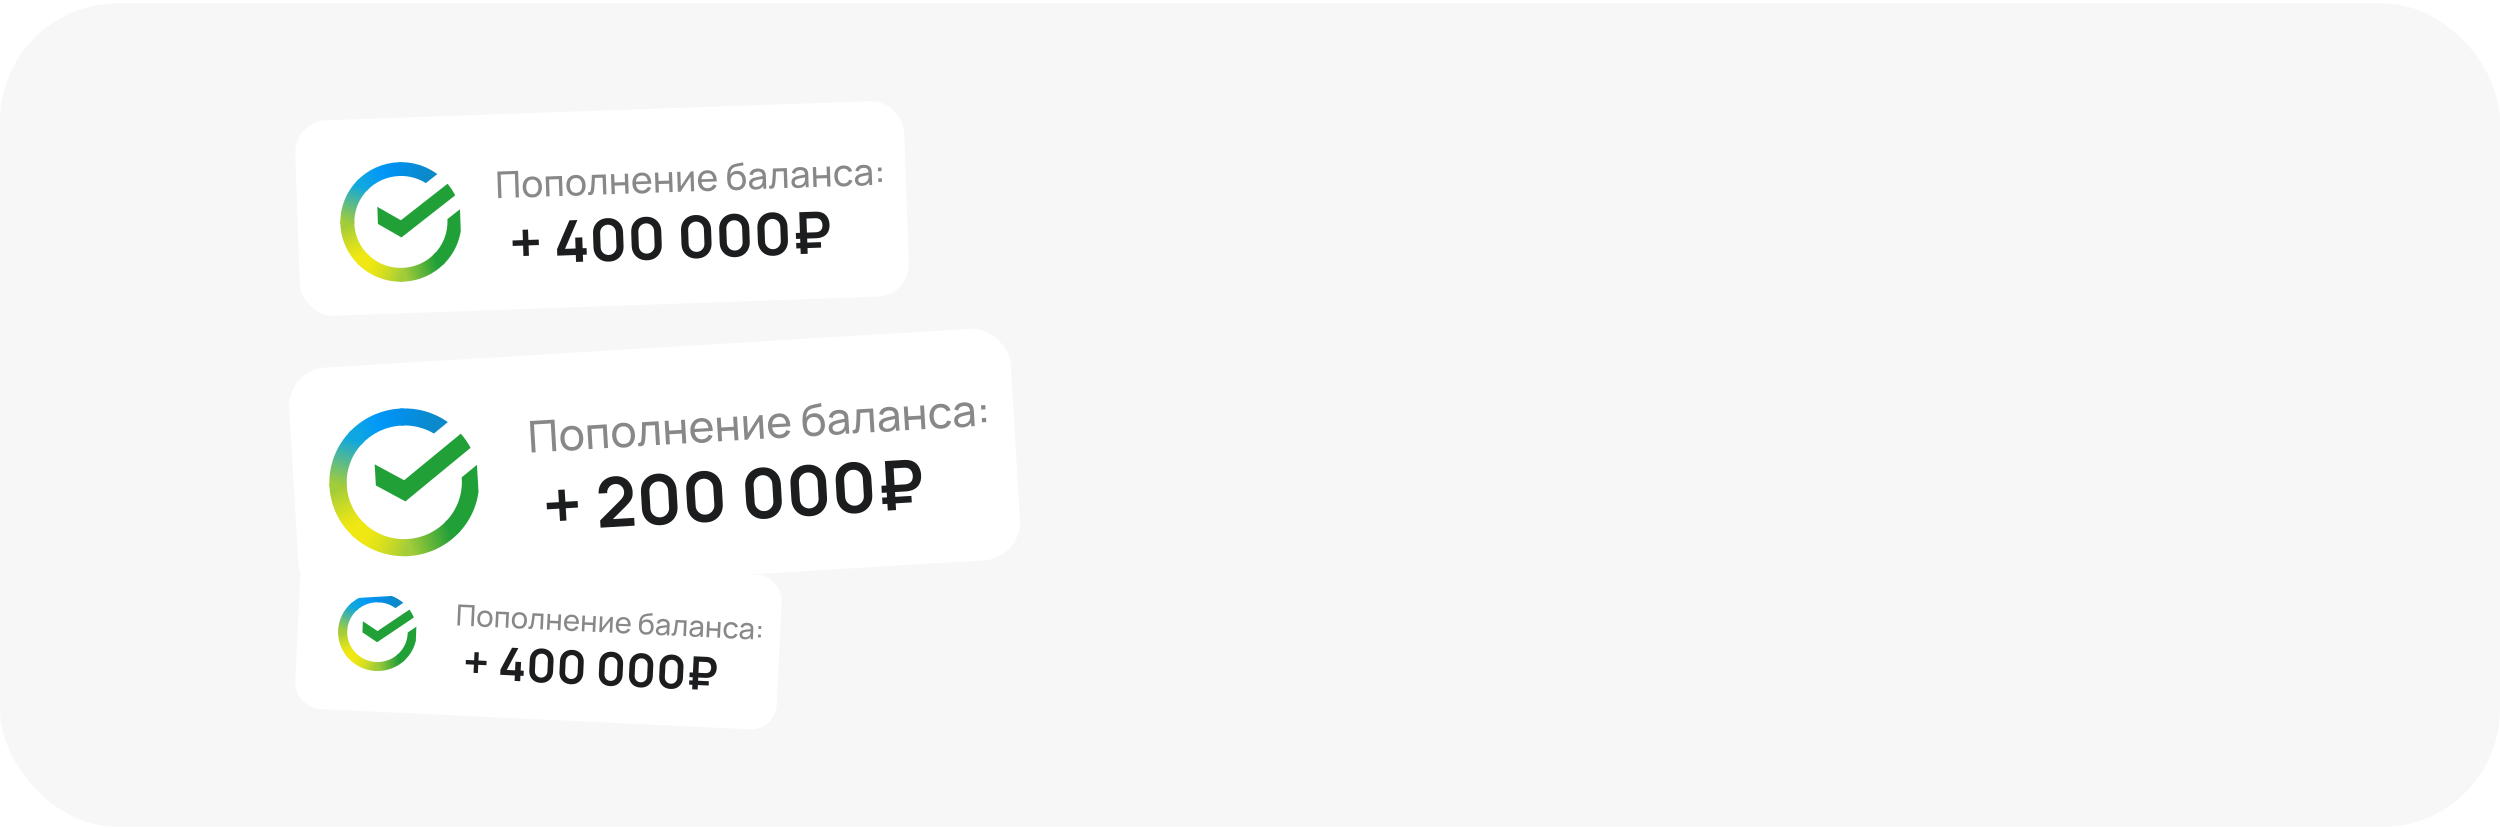 <svg width="510" height="169" viewBox="0 0 510 169" fill="none" xmlns="http://www.w3.org/2000/svg">
<rect y="0.694" width="510" height="168" rx="24" fill="#F7F7F7"/>
<rect width="124.345" height="39.917" rx="6.601" transform="matrix(0.999 -0.035 0.035 0.999 60.008 24.756)" fill="white"/>
<g clip-path="url(#clip0_3846_115664)">
<path d="M91.296 37.48C91.909 38.208 92.433 39.004 92.859 39.852L81.895 48.433L77.094 45.69L76.973 42.19L81.775 44.934L91.296 37.48Z" fill="#21A038"/>
<path d="M72.287 45.612C72.282 45.455 72.281 45.299 72.283 45.143L69.43 45.106C69.427 45.307 69.428 45.51 69.435 45.715C69.489 47.316 69.863 48.889 70.535 50.345C71.206 51.802 72.163 53.113 73.35 54.202L75.301 52.137C74.388 51.3 73.651 50.292 73.134 49.172C72.617 48.053 72.329 46.843 72.287 45.612Z" fill="url(#paint0_linear_3846_115664)"/>
<path d="M81.461 35.904C81.62 35.898 81.778 35.898 81.936 35.901L81.981 33.082C81.776 33.08 81.571 33.082 81.364 33.09C79.742 33.145 78.147 33.516 76.67 34.181C75.192 34.846 73.863 35.793 72.756 36.967L74.846 38.89C75.695 37.987 76.717 37.258 77.853 36.746C78.988 36.233 80.214 35.947 81.461 35.904Z" fill="url(#paint1_linear_3846_115664)"/>
<path d="M82.111 54.651C81.952 54.657 81.794 54.662 81.636 54.655L81.59 57.473C81.796 57.476 82.002 57.474 82.209 57.466C83.83 57.411 85.424 57.04 86.9 56.374C88.377 55.709 89.706 54.762 90.811 53.588L88.725 51.666C87.876 52.568 86.854 53.297 85.719 53.809C84.584 54.322 83.358 54.608 82.111 54.651Z" fill="url(#paint2_linear_3846_115664)"/>
<path d="M86.869 37.35L89.21 35.519C86.955 33.842 84.183 32.983 81.359 33.088L81.457 35.903C83.369 35.833 85.256 36.338 86.869 37.35Z" fill="url(#paint3_linear_3846_115664)"/>
<path d="M94.133 44.842C94.109 44.109 94.019 43.38 93.864 42.664L91.273 44.691C91.276 44.775 91.279 44.858 91.281 44.942C91.328 46.252 91.094 47.557 90.597 48.773C90.099 49.989 89.349 51.088 88.394 52L90.383 54.024C91.625 52.837 92.6 51.406 93.246 49.825C93.892 48.243 94.194 46.545 94.133 44.842Z" fill="#21A038"/>
<path d="M82.106 54.651C80.779 54.698 79.458 54.47 78.227 53.98C76.996 53.491 75.884 52.752 74.961 51.811L72.909 53.777C74.109 55.001 75.557 55.962 77.158 56.597C78.759 57.233 80.478 57.529 82.204 57.466L82.106 54.651Z" fill="url(#paint4_linear_3846_115664)"/>
<path d="M75.178 38.554L73.189 36.531C71.948 37.717 70.972 39.148 70.326 40.729C69.679 42.311 69.377 44.009 69.438 45.712L72.29 45.612C72.244 44.302 72.478 42.997 72.975 41.782C73.472 40.566 74.223 39.466 75.178 38.554Z" fill="url(#paint5_linear_3846_115664)"/>
</g>
<path d="M101.64 40.422L101.452 34.998L105.686 34.849L105.874 40.273L105.203 40.297L105.037 35.51L102.145 35.611L102.311 40.398L101.64 40.422ZM108.666 40.288C108.261 40.302 107.909 40.223 107.609 40.05C107.311 39.877 107.078 39.631 106.909 39.313C106.739 38.994 106.647 38.626 106.633 38.206C106.618 37.779 106.685 37.403 106.835 37.075C106.984 36.748 107.203 36.49 107.49 36.302C107.778 36.111 108.12 36.008 108.517 35.994C108.924 35.98 109.277 36.059 109.577 36.232C109.877 36.403 110.111 36.647 110.277 36.966C110.447 37.281 110.539 37.649 110.553 38.068C110.568 38.493 110.502 38.87 110.355 39.199C110.208 39.526 109.991 39.786 109.703 39.98C109.416 40.171 109.07 40.274 108.666 40.288ZM108.644 39.651C109.065 39.637 109.374 39.485 109.57 39.196C109.767 38.908 109.857 38.54 109.841 38.093C109.826 37.634 109.709 37.272 109.491 37.008C109.273 36.742 108.956 36.616 108.539 36.631C108.255 36.641 108.024 36.713 107.845 36.848C107.666 36.982 107.535 37.164 107.453 37.393C107.37 37.622 107.334 37.885 107.344 38.181C107.36 38.638 107.478 39.001 107.699 39.27C107.919 39.539 108.234 39.666 108.644 39.651ZM111.449 40.077L111.308 36.009L114.641 35.892L114.782 39.96L114.112 39.983L113.993 36.552L112.001 36.622L112.12 40.053L111.449 40.077ZM117.574 39.974C117.169 39.989 116.817 39.909 116.517 39.736C116.219 39.563 115.986 39.318 115.817 38.999C115.647 38.681 115.555 38.312 115.541 37.893C115.526 37.466 115.593 37.089 115.743 36.762C115.892 36.435 116.111 36.177 116.398 35.989C116.686 35.797 117.028 35.695 117.425 35.681C117.832 35.667 118.185 35.746 118.485 35.919C118.785 36.089 119.019 36.334 119.186 36.652C119.355 36.968 119.447 37.336 119.461 37.755C119.476 38.179 119.41 38.556 119.263 38.886C119.116 39.213 118.899 39.473 118.611 39.666C118.324 39.858 117.978 39.96 117.574 39.974ZM117.552 39.338C117.973 39.323 118.282 39.172 118.478 38.883C118.675 38.595 118.765 38.227 118.749 37.78C118.734 37.32 118.617 36.959 118.399 36.695C118.181 36.429 117.864 36.303 117.447 36.317C117.163 36.327 116.932 36.4 116.753 36.534C116.574 36.669 116.443 36.85 116.361 37.08C116.278 37.309 116.242 37.572 116.252 37.868C116.268 38.325 116.386 38.688 116.607 38.956C116.827 39.225 117.142 39.352 117.552 39.338ZM119.984 39.776L119.965 39.2C120.116 39.223 120.23 39.214 120.307 39.173C120.386 39.13 120.442 39.059 120.477 38.96C120.513 38.858 120.542 38.731 120.561 38.58C120.596 38.34 120.623 38.072 120.643 37.777C120.665 37.483 120.683 37.16 120.696 36.81C120.712 36.458 120.724 36.08 120.732 35.678L123.576 35.578L123.717 39.645L123.046 39.669L122.928 36.238L121.365 36.293C121.357 36.524 121.347 36.762 121.333 37.007C121.321 37.251 121.308 37.489 121.293 37.721C121.279 37.95 121.261 38.164 121.24 38.364C121.222 38.56 121.2 38.731 121.175 38.875C121.136 39.123 121.076 39.322 120.996 39.473C120.916 39.622 120.796 39.72 120.637 39.769C120.477 39.819 120.26 39.822 119.984 39.776ZM124.771 39.608L124.63 35.541L125.3 35.517L125.36 37.231L127.499 37.155L127.44 35.442L128.11 35.418L128.251 39.486L127.581 39.509L127.521 37.792L125.382 37.867L125.441 39.584L124.771 39.608ZM131.072 39.499C130.673 39.514 130.321 39.438 130.016 39.273C129.714 39.105 129.474 38.866 129.298 38.555C129.121 38.242 129.025 37.873 129.01 37.449C128.995 37.005 129.063 36.618 129.215 36.288C129.367 35.956 129.586 35.697 129.871 35.511C130.158 35.322 130.499 35.221 130.893 35.207C131.303 35.193 131.654 35.275 131.947 35.453C132.242 35.631 132.467 35.892 132.622 36.236C132.78 36.58 132.857 36.993 132.854 37.476L132.176 37.5L132.167 37.259C132.143 36.759 132.028 36.39 131.824 36.151C131.619 35.909 131.324 35.795 130.937 35.809C130.523 35.823 130.212 35.968 130.005 36.241C129.799 36.515 129.704 36.901 129.721 37.398C129.738 37.877 129.859 38.245 130.084 38.501C130.309 38.757 130.621 38.878 131.02 38.864C131.289 38.855 131.52 38.785 131.714 38.655C131.908 38.525 132.058 38.342 132.163 38.107L132.815 38.307C132.669 38.672 132.44 38.959 132.128 39.168C131.819 39.375 131.467 39.486 131.072 39.499ZM129.502 37.594L129.483 37.055L132.489 36.95L132.507 37.488L129.502 37.594ZM133.752 39.292L133.611 35.224L134.282 35.201L134.341 36.915L136.481 36.839L136.421 35.126L137.091 35.102L137.232 39.17L136.562 39.193L136.503 37.476L134.363 37.551L134.423 39.269L133.752 39.292ZM141.476 34.948L141.617 39.015L140.969 39.038L140.865 36.04L138.837 39.113L138.284 39.133L138.143 35.065L138.791 35.042L138.893 37.999L140.926 34.967L141.476 34.948ZM144.438 39.029C144.039 39.043 143.687 38.968 143.382 38.803C143.08 38.635 142.84 38.395 142.663 38.085C142.487 37.772 142.391 37.403 142.376 36.979C142.361 36.534 142.429 36.147 142.581 35.818C142.733 35.486 142.951 35.227 143.237 35.041C143.524 34.852 143.865 34.751 144.259 34.737C144.668 34.722 145.019 34.804 145.312 34.983C145.607 35.161 145.833 35.422 145.988 35.766C146.146 36.11 146.223 36.523 146.219 37.006L145.542 37.03L145.533 36.788C145.508 36.289 145.394 35.92 145.189 35.681C144.985 35.439 144.689 35.325 144.303 35.339C143.888 35.353 143.578 35.497 143.371 35.771C143.164 36.045 143.07 36.43 143.087 36.927C143.104 37.407 143.224 37.775 143.45 38.031C143.675 38.287 143.987 38.408 144.386 38.394C144.655 38.384 144.886 38.315 145.08 38.185C145.274 38.055 145.424 37.872 145.529 37.637L146.18 37.837C146.035 38.201 145.806 38.488 145.494 38.698C145.184 38.905 144.832 39.015 144.438 39.029ZM142.868 37.124L142.849 36.585L145.854 36.479L145.873 37.018L142.868 37.124ZM150.287 38.827C149.903 38.838 149.573 38.767 149.296 38.613C149.019 38.457 148.8 38.222 148.638 37.909C148.476 37.595 148.378 37.208 148.345 36.746C148.327 36.533 148.322 36.298 148.328 36.042C148.337 35.785 148.356 35.538 148.385 35.3C148.417 35.063 148.461 34.867 148.516 34.711C148.577 34.526 148.667 34.353 148.784 34.193C148.904 34.03 149.04 33.895 149.193 33.786C149.347 33.673 149.521 33.583 149.715 33.515C149.909 33.448 150.112 33.395 150.324 33.354C150.539 33.312 150.753 33.274 150.969 33.241C151.184 33.206 151.388 33.166 151.583 33.122L151.671 33.722C151.534 33.757 151.372 33.789 151.185 33.818C150.997 33.845 150.802 33.876 150.6 33.91C150.4 33.945 150.208 33.991 150.024 34.047C149.842 34.102 149.686 34.174 149.556 34.264C149.364 34.389 149.22 34.571 149.122 34.811C149.028 35.048 148.974 35.312 148.961 35.605C149.109 35.358 149.305 35.174 149.549 35.052C149.794 34.93 150.057 34.865 150.338 34.855C150.702 34.842 151.019 34.916 151.289 35.078C151.558 35.237 151.768 35.462 151.919 35.753C152.073 36.044 152.156 36.38 152.169 36.759C152.183 37.16 152.115 37.515 151.964 37.822C151.814 38.129 151.595 38.37 151.307 38.546C151.022 38.722 150.682 38.816 150.287 38.827ZM150.307 38.189C150.701 38.175 150.995 38.043 151.19 37.792C151.385 37.539 151.476 37.209 151.462 36.802C151.447 36.386 151.33 36.062 151.111 35.831C150.892 35.597 150.591 35.487 150.21 35.5C149.823 35.514 149.531 35.645 149.333 35.893C149.138 36.139 149.048 36.47 149.062 36.887C149.077 37.306 149.191 37.632 149.405 37.863C149.62 38.094 149.92 38.203 150.307 38.189ZM154.226 38.685C153.922 38.696 153.665 38.649 153.455 38.546C153.248 38.44 153.089 38.297 152.977 38.118C152.867 37.938 152.809 37.739 152.801 37.521C152.794 37.307 152.828 37.121 152.903 36.963C152.98 36.802 153.091 36.667 153.236 36.559C153.38 36.448 153.554 36.359 153.758 36.292C153.95 36.232 154.164 36.179 154.401 36.133C154.641 36.085 154.883 36.04 155.128 35.998C155.373 35.957 155.602 35.918 155.814 35.88L155.578 36.028C155.573 35.666 155.491 35.401 155.332 35.233C155.175 35.065 154.911 34.988 154.539 35.001C154.293 35.01 154.079 35.074 153.897 35.193C153.718 35.31 153.595 35.496 153.528 35.749L152.885 35.58C152.971 35.22 153.15 34.933 153.425 34.72C153.699 34.506 154.066 34.392 154.525 34.376C154.894 34.363 155.213 34.418 155.481 34.542C155.752 34.663 155.949 34.855 156.074 35.117C156.136 35.24 156.177 35.376 156.198 35.523C156.218 35.669 156.231 35.821 156.236 35.982L156.323 38.498L155.728 38.519L155.694 37.543L155.837 37.629C155.695 37.963 155.489 38.219 155.219 38.397C154.951 38.575 154.62 38.671 154.226 38.685ZM154.308 38.12C154.549 38.112 154.756 38.062 154.929 37.97C155.104 37.876 155.243 37.757 155.346 37.612C155.449 37.465 155.514 37.307 155.541 37.138C155.574 37.011 155.589 36.871 155.587 36.718C155.586 36.562 155.585 36.442 155.582 36.36L155.819 36.453C155.601 36.491 155.388 36.527 155.178 36.562C154.968 36.597 154.769 36.635 154.582 36.674C154.395 36.711 154.227 36.753 154.077 36.801C153.968 36.84 153.866 36.889 153.77 36.947C153.676 37.006 153.601 37.08 153.543 37.17C153.489 37.258 153.463 37.365 153.468 37.494C153.472 37.604 153.503 37.709 153.562 37.807C153.623 37.905 153.714 37.984 153.834 38.043C153.957 38.101 154.115 38.127 154.308 38.12ZM156.926 38.477L156.906 37.901C157.058 37.923 157.172 37.914 157.248 37.873C157.327 37.83 157.384 37.759 157.418 37.66C157.455 37.558 157.483 37.431 157.503 37.28C157.537 37.04 157.564 36.773 157.584 36.478C157.607 36.183 157.625 35.86 157.638 35.51C157.653 35.158 157.665 34.78 157.674 34.378L160.517 34.278L160.658 38.346L159.988 38.369L159.869 34.938L158.306 34.993C158.299 35.224 158.288 35.462 158.274 35.707C158.262 35.951 158.249 36.189 158.235 36.421C158.22 36.65 158.202 36.864 158.182 37.064C158.163 37.261 158.142 37.431 158.116 37.575C158.077 37.823 158.018 38.022 157.937 38.173C157.857 38.322 157.737 38.421 157.578 38.469C157.419 38.52 157.202 38.522 156.926 38.477ZM162.876 38.38C162.572 38.391 162.316 38.345 162.106 38.242C161.899 38.136 161.739 37.993 161.627 37.814C161.518 37.634 161.46 37.435 161.452 37.216C161.445 37.003 161.478 36.817 161.553 36.658C161.631 36.497 161.742 36.363 161.886 36.255C162.031 36.144 162.205 36.055 162.409 35.987C162.6 35.928 162.815 35.875 163.052 35.829C163.291 35.78 163.534 35.735 163.779 35.694C164.024 35.653 164.252 35.613 164.465 35.576L164.228 35.724C164.223 35.362 164.141 35.097 163.982 34.929C163.825 34.761 163.561 34.684 163.19 34.697C162.944 34.705 162.73 34.769 162.548 34.889C162.368 35.006 162.245 35.191 162.179 35.445L161.536 35.275C161.621 34.915 161.801 34.629 162.075 34.415C162.349 34.202 162.716 34.087 163.176 34.071C163.545 34.058 163.863 34.114 164.132 34.237C164.402 34.359 164.6 34.55 164.725 34.812C164.787 34.936 164.828 35.071 164.848 35.219C164.868 35.364 164.881 35.517 164.887 35.678L164.974 38.194L164.379 38.215L164.345 37.239L164.487 37.325C164.346 37.659 164.14 37.915 163.869 38.093C163.601 38.271 163.27 38.367 162.876 38.38ZM162.958 37.816C163.2 37.807 163.406 37.757 163.579 37.666C163.754 37.572 163.894 37.452 163.997 37.308C164.1 37.161 164.165 37.003 164.191 36.834C164.225 36.707 164.24 36.566 164.237 36.413C164.237 36.257 164.235 36.138 164.232 36.055L164.469 36.149C164.252 36.187 164.038 36.223 163.828 36.258C163.618 36.293 163.42 36.33 163.233 36.369C163.045 36.406 162.877 36.449 162.728 36.496C162.619 36.536 162.516 36.584 162.42 36.643C162.327 36.702 162.251 36.776 162.194 36.866C162.139 36.953 162.114 37.061 162.118 37.189C162.122 37.3 162.154 37.404 162.212 37.503C162.274 37.601 162.364 37.68 162.484 37.738C162.607 37.797 162.765 37.823 162.958 37.816ZM165.949 38.159L165.808 34.092L166.479 34.068L166.538 35.782L168.677 35.706L168.618 33.993L169.288 33.969L169.429 38.037L168.759 38.06L168.699 36.343L166.56 36.418L166.62 38.136L165.949 38.159ZM172.202 38.052C171.79 38.067 171.437 37.988 171.142 37.815C170.849 37.639 170.622 37.392 170.46 37.073C170.298 36.754 170.207 36.388 170.188 35.974C170.178 35.549 170.244 35.174 170.386 34.847C170.531 34.518 170.744 34.257 171.027 34.066C171.309 33.876 171.654 33.773 172.061 33.759C172.49 33.743 172.863 33.836 173.179 34.036C173.497 34.236 173.716 34.517 173.834 34.88L173.178 35.103C173.085 34.87 172.939 34.692 172.741 34.568C172.546 34.444 172.324 34.387 172.075 34.395C171.796 34.405 171.569 34.478 171.393 34.615C171.216 34.75 171.088 34.933 171.008 35.164C170.928 35.394 170.892 35.655 170.9 35.949C170.92 36.401 171.037 36.762 171.25 37.034C171.466 37.303 171.776 37.43 172.18 37.416C172.446 37.407 172.665 37.339 172.836 37.212C173.008 37.083 173.135 36.901 173.217 36.667L173.901 36.82C173.774 37.204 173.564 37.502 173.272 37.713C172.981 37.925 172.624 38.038 172.202 38.052ZM175.83 37.925C175.526 37.935 175.269 37.889 175.06 37.786C174.852 37.68 174.693 37.537 174.581 37.358C174.472 37.178 174.413 36.979 174.406 36.761C174.398 36.547 174.432 36.361 174.507 36.203C174.584 36.042 174.695 35.907 174.84 35.799C174.984 35.688 175.159 35.599 175.362 35.532C175.554 35.472 175.768 35.419 176.006 35.373C176.245 35.325 176.487 35.28 176.732 35.238C176.977 35.197 177.206 35.157 177.418 35.12L177.182 35.268C177.177 34.906 177.095 34.641 176.936 34.473C176.779 34.305 176.515 34.228 176.144 34.241C175.897 34.25 175.683 34.314 175.502 34.433C175.322 34.55 175.199 34.735 175.132 34.989L174.489 34.819C174.575 34.459 174.755 34.173 175.029 33.96C175.303 33.746 175.67 33.632 176.129 33.615C176.498 33.602 176.817 33.658 177.085 33.782C177.356 33.903 177.554 34.094 177.678 34.357C177.741 34.48 177.782 34.616 177.802 34.763C177.822 34.908 177.835 35.061 177.84 35.222L177.928 37.738L177.333 37.759L177.299 36.783L177.441 36.869C177.299 37.203 177.093 37.459 176.823 37.637C176.555 37.815 176.224 37.911 175.83 37.925ZM175.912 37.36C176.153 37.352 176.36 37.301 176.533 37.21C176.708 37.116 176.847 36.996 176.95 36.852C177.053 36.705 177.118 36.547 177.145 36.378C177.178 36.251 177.194 36.111 177.191 35.958C177.191 35.802 177.189 35.682 177.186 35.599L177.423 35.693C177.206 35.731 176.992 35.767 176.782 35.802C176.572 35.837 176.374 35.874 176.186 35.914C175.999 35.95 175.831 35.993 175.682 36.041C175.572 36.08 175.47 36.129 175.374 36.187C175.28 36.246 175.205 36.32 175.148 36.41C175.093 36.498 175.068 36.605 175.072 36.733C175.076 36.844 175.107 36.948 175.166 37.047C175.227 37.145 175.318 37.224 175.438 37.282C175.561 37.341 175.719 37.367 175.912 37.36ZM179.189 37.128L179.163 36.39L179.901 36.364L179.927 37.102L179.189 37.128ZM179.116 34.928L179.091 34.19L179.829 34.164L179.854 34.902L179.116 34.928Z" fill="#888888"/>
<path d="M106.784 52.222L106.711 50.103L104.592 50.178L104.553 49.059L106.672 48.984L106.599 46.871L107.718 46.832L107.791 48.945L109.898 48.871L109.936 49.989L107.829 50.064L107.903 52.182L106.784 52.222ZM117.51 53.432L117.461 52.023L113.685 52.156L113.639 50.825L116.167 44.946L117.795 44.889L115.267 50.767L117.415 50.692L117.338 48.472L118.782 48.421L118.859 50.641L119.658 50.613L119.704 51.944L118.905 51.972L118.954 53.381L117.51 53.432ZM124.244 53.373C123.64 53.394 123.103 53.284 122.633 53.044C122.162 52.8 121.788 52.452 121.512 51.999C121.24 51.547 121.093 51.018 121.072 50.415L120.977 47.669C120.956 47.065 121.066 46.528 121.306 46.057C121.551 45.586 121.899 45.214 122.352 44.942C122.805 44.665 123.333 44.516 123.937 44.495C124.54 44.474 125.075 44.585 125.542 44.829C126.013 45.069 126.386 45.416 126.662 45.868C126.939 46.321 127.087 46.849 127.108 47.453L127.203 50.199C127.224 50.802 127.113 51.34 126.868 51.81C126.624 52.281 126.275 52.655 125.823 52.932C125.374 53.204 124.847 53.351 124.244 53.373ZM124.197 52.017C124.497 52.007 124.767 51.926 125.006 51.775C125.246 51.621 125.432 51.42 125.566 51.175C125.7 50.925 125.761 50.65 125.751 50.351L125.649 47.397C125.638 47.093 125.558 46.824 125.407 46.588C125.257 46.348 125.057 46.162 124.807 46.028C124.558 45.891 124.283 45.828 123.983 45.838C123.683 45.849 123.413 45.931 123.174 46.086C122.934 46.237 122.748 46.437 122.614 46.686C122.48 46.932 122.419 47.207 122.429 47.511L122.531 50.464C122.542 50.764 122.622 51.034 122.773 51.273C122.923 51.509 123.123 51.696 123.373 51.833C123.622 51.966 123.897 52.028 124.197 52.017ZM132.035 53.098C131.431 53.119 130.894 53.01 130.424 52.77C129.953 52.525 129.579 52.177 129.303 51.725C129.031 51.272 128.884 50.744 128.863 50.14L128.768 47.394C128.747 46.79 128.857 46.253 129.097 45.782C129.342 45.312 129.69 44.94 130.143 44.667C130.596 44.391 131.124 44.242 131.728 44.22C132.331 44.199 132.866 44.31 133.333 44.555C133.804 44.795 134.177 45.141 134.453 45.594C134.73 46.046 134.878 46.574 134.899 47.178L134.994 49.924C135.015 50.528 134.903 51.065 134.659 51.536C134.415 52.007 134.066 52.38 133.613 52.657C133.165 52.93 132.638 53.077 132.035 53.098ZM131.988 51.743C132.288 51.732 132.558 51.651 132.797 51.501C133.037 51.346 133.223 51.146 133.357 50.9C133.491 50.651 133.552 50.376 133.542 50.076L133.44 47.123C133.429 46.819 133.349 46.549 133.198 46.313C133.048 46.074 132.848 45.887 132.598 45.754C132.349 45.617 132.074 45.553 131.774 45.564C131.474 45.574 131.204 45.657 130.965 45.812C130.725 45.962 130.539 46.162 130.405 46.412C130.271 46.658 130.21 46.932 130.22 47.236L130.322 50.19C130.333 50.489 130.413 50.759 130.564 50.999C130.714 51.234 130.914 51.421 131.164 51.558C131.413 51.692 131.688 51.753 131.988 51.743ZM142.195 52.74C141.592 52.761 141.055 52.652 140.584 52.411C140.113 52.167 139.74 51.819 139.464 51.367C139.191 50.914 139.044 50.386 139.024 49.782L138.929 47.036C138.908 46.432 139.017 45.895 139.258 45.424C139.502 44.954 139.851 44.582 140.304 44.309C140.756 44.032 141.284 43.883 141.888 43.862C142.492 43.841 143.027 43.952 143.494 44.197C143.964 44.437 144.338 44.783 144.614 45.236C144.89 45.688 145.039 46.216 145.06 46.82L145.155 49.566C145.176 50.17 145.064 50.707 144.82 51.178C144.575 51.649 144.227 52.022 143.774 52.299C143.325 52.572 142.799 52.719 142.195 52.74ZM142.148 51.385C142.448 51.374 142.718 51.293 142.958 51.143C143.197 50.988 143.384 50.788 143.518 50.542C143.651 50.293 143.713 50.018 143.703 49.718L143.6 46.765C143.59 46.461 143.509 46.191 143.359 45.956C143.209 45.716 143.008 45.529 142.759 45.396C142.509 45.258 142.234 45.195 141.935 45.206C141.635 45.216 141.365 45.299 141.125 45.453C140.886 45.604 140.699 45.804 140.566 46.054C140.432 46.3 140.37 46.574 140.381 46.878L140.483 49.831C140.493 50.131 140.574 50.401 140.724 50.641C140.875 50.876 141.075 51.063 141.324 51.2C141.574 51.334 141.849 51.395 142.148 51.385ZM149.986 52.465C149.383 52.487 148.846 52.377 148.375 52.137C147.904 51.893 147.531 51.544 147.255 51.092C146.982 50.639 146.835 50.111 146.815 49.508L146.719 46.761C146.699 46.158 146.808 45.621 147.049 45.15C147.293 44.679 147.642 44.307 148.095 44.035C148.547 43.758 149.075 43.609 149.679 43.588C150.283 43.566 150.818 43.678 151.285 43.922C151.755 44.162 152.129 44.509 152.405 44.961C152.681 45.414 152.83 45.942 152.851 46.545L152.946 49.292C152.967 49.895 152.855 50.432 152.611 50.903C152.366 51.374 152.018 51.748 151.565 52.025C151.116 52.297 150.59 52.444 149.986 52.465ZM149.939 51.11C150.239 51.099 150.509 51.019 150.749 50.868C150.988 50.714 151.175 50.513 151.309 50.268C151.442 50.018 151.504 49.743 151.493 49.444L151.391 46.49C151.381 46.186 151.3 45.917 151.15 45.681C150.999 45.441 150.799 45.255 150.55 45.121C150.3 44.984 150.025 44.921 149.726 44.931C149.426 44.942 149.156 45.024 148.916 45.179C148.677 45.33 148.49 45.53 148.357 45.779C148.223 46.025 148.161 46.3 148.172 46.604L148.274 49.557C148.284 49.857 148.365 50.127 148.515 50.366C148.666 50.602 148.866 50.788 149.115 50.926C149.365 51.059 149.64 51.121 149.939 51.11ZM157.777 52.191C157.174 52.212 156.637 52.103 156.166 51.862C155.695 51.618 155.322 51.27 155.045 50.818C154.773 50.365 154.626 49.837 154.605 49.233L154.51 46.487C154.49 45.883 154.599 45.346 154.84 44.875C155.084 44.405 155.433 44.033 155.886 43.76C156.338 43.483 156.866 43.334 157.47 43.313C158.074 43.292 158.609 43.403 159.076 43.648C159.546 43.888 159.92 44.234 160.196 44.687C160.472 45.139 160.621 45.667 160.642 46.271L160.737 49.017C160.758 49.621 160.646 50.158 160.402 50.629C160.157 51.1 159.809 51.473 159.356 51.75C158.907 52.023 158.381 52.17 157.777 52.191ZM157.73 50.836C158.03 50.825 158.3 50.744 158.54 50.594C158.779 50.439 158.966 50.239 159.1 49.993C159.233 49.744 159.295 49.469 159.284 49.169L159.182 46.216C159.172 45.912 159.091 45.642 158.941 45.406C158.79 45.167 158.59 44.98 158.341 44.847C158.091 44.709 157.816 44.646 157.517 44.657C157.217 44.667 156.947 44.75 156.707 44.904C156.468 45.055 156.281 45.255 156.147 45.505C156.014 45.751 155.952 46.025 155.963 46.329L156.065 49.282C156.075 49.582 156.156 49.852 156.306 50.092C156.457 50.327 156.657 50.514 156.906 50.651C157.156 50.785 157.431 50.846 157.73 50.836ZM162.389 48.745L162.347 47.526L166.359 47.385C166.423 47.383 166.499 47.378 166.59 47.371C166.685 47.36 166.788 47.336 166.902 47.301C167.226 47.198 167.457 47.026 167.595 46.784C167.733 46.538 167.796 46.256 167.785 45.936C167.778 45.743 167.742 45.551 167.676 45.359C167.614 45.164 167.511 44.994 167.368 44.849C167.229 44.703 167.042 44.605 166.807 44.554C166.703 44.53 166.598 44.518 166.491 44.518C166.389 44.518 166.312 44.519 166.26 44.52L164.029 44.599L163.983 43.261L166.273 43.181C166.317 43.179 166.402 43.178 166.528 43.178C166.658 43.177 166.803 43.186 166.961 43.204C167.453 43.262 167.863 43.411 168.192 43.652C168.524 43.894 168.774 44.205 168.941 44.586C169.112 44.963 169.206 45.383 169.222 45.844C169.246 46.55 169.087 47.141 168.744 47.615C168.401 48.089 167.868 48.394 167.146 48.531C166.989 48.556 166.845 48.575 166.715 48.587C166.589 48.596 166.504 48.6 166.461 48.602L162.389 48.745ZM162.456 50.687L162.418 49.568L167.466 49.39L167.505 50.509L162.456 50.687ZM163.343 51.817L163.048 43.294L164.474 43.244L164.769 51.767L163.343 51.817Z" fill="#1B1D1F"/>
<rect width="98.314" height="31.573" rx="5.219" transform="matrix(0.999 0.047 -0.047 0.999 61.477 112.858)" fill="white"/>
<mask id="mask0_3846_115664" style="mask-type:alpha" maskUnits="userSpaceOnUse" x="63" y="116" width="26" height="26">
<rect width="24.244" height="24.358" rx="4.257" transform="matrix(0.999 0.047 -0.047 0.999 64.891 116.632)" fill="#818181"/>
</mask>
<g mask="url(#mask0_3846_115664)">
</g>
<g clip-path="url(#clip1_3846_115664)">
<path d="M83.527 124.35C83.89 124.851 84.194 125.392 84.431 125.961L76.928 131.014L73.942 129.011L74.025 126.736L77.011 128.739L83.527 124.35Z" fill="#21A038"/>
<path d="M70.832 128.736C70.835 128.634 70.841 128.533 70.85 128.432L69.002 128.275C68.991 128.405 68.983 128.537 68.978 128.67C68.939 129.71 69.109 130.748 69.477 131.724C69.845 132.7 70.405 133.594 71.124 134.356L72.484 133.108C71.931 132.523 71.5 131.835 71.216 131.085C70.933 130.334 70.802 129.536 70.832 128.736Z" fill="url(#paint6_linear_3846_115664)"/>
<path d="M77.224 122.869C77.328 122.873 77.43 122.881 77.532 122.889L77.691 121.064C77.559 121.053 77.425 121.045 77.291 121.04C76.237 121 75.186 121.166 74.198 121.529C73.21 121.891 72.304 122.443 71.533 123.152L72.798 124.497C73.391 123.951 74.087 123.526 74.846 123.247C75.606 122.967 76.414 122.839 77.224 122.869Z" fill="url(#paint7_linear_3846_115664)"/>
<path d="M76.781 135.056C76.678 135.052 76.576 135.048 76.473 135.036L76.314 136.861C76.447 136.872 76.58 136.881 76.715 136.886C77.768 136.925 78.819 136.759 79.806 136.396C80.794 136.034 81.699 135.482 82.47 134.773L81.207 133.428C80.614 133.974 79.918 134.399 79.159 134.678C78.4 134.957 77.592 135.086 76.781 135.056Z" fill="url(#paint8_linear_3846_115664)"/>
<path d="M80.664 124.06L82.266 122.982C80.881 121.789 79.124 121.103 77.289 121.039L77.222 122.869C78.465 122.913 79.665 123.328 80.664 124.06Z" fill="url(#paint9_linear_3846_115664)"/>
<path d="M85.021 129.257C85.04 128.781 85.015 128.304 84.947 127.832L83.174 129.026C83.172 129.08 83.17 129.134 83.168 129.189C83.138 130.04 82.926 130.875 82.548 131.641C82.169 132.406 81.632 133.084 80.971 133.63L82.167 135.036C83.027 134.324 83.725 133.442 84.216 132.446C84.708 131.451 84.982 130.364 85.021 129.257Z" fill="#21A038"/>
<path d="M76.775 135.056C75.913 135.025 75.067 134.815 74.291 134.441C73.516 134.066 72.829 133.535 72.275 132.881L70.854 134.061C71.575 134.91 72.469 135.601 73.478 136.088C74.486 136.574 75.587 136.847 76.708 136.886L76.775 135.056Z" fill="url(#paint10_linear_3846_115664)"/>
<path d="M73.024 124.295L71.829 122.89C70.969 123.601 70.271 124.483 69.779 125.479C69.287 126.474 69.012 127.561 68.973 128.669L70.827 128.737C70.858 127.885 71.069 127.05 71.448 126.285C71.826 125.52 72.363 124.842 73.024 124.295Z" fill="url(#paint11_linear_3846_115664)"/>
</g>
<path d="M93.292 127.585L93.493 123.299L96.839 123.456L96.638 127.743L96.108 127.718L96.285 123.934L93.999 123.827L93.822 127.61L93.292 127.585ZM98.837 127.935C98.518 127.92 98.245 127.835 98.02 127.679C97.797 127.524 97.628 127.315 97.515 127.053C97.402 126.791 97.353 126.494 97.369 126.163C97.385 125.826 97.462 125.533 97.601 125.285C97.74 125.037 97.929 124.848 98.168 124.718C98.406 124.586 98.683 124.527 98.996 124.542C99.318 124.557 99.591 124.643 99.816 124.798C100.042 124.952 100.21 125.16 100.321 125.422C100.434 125.682 100.483 125.977 100.468 126.309C100.452 126.644 100.376 126.937 100.239 127.187C100.102 127.435 99.914 127.626 99.675 127.76C99.436 127.892 99.157 127.95 98.837 127.935ZM98.861 127.432C99.194 127.448 99.447 127.349 99.621 127.134C99.794 126.919 99.888 126.635 99.905 126.282C99.922 125.919 99.853 125.627 99.698 125.404C99.544 125.18 99.302 125.061 98.973 125.045C98.748 125.035 98.561 125.077 98.412 125.171C98.262 125.265 98.148 125.4 98.068 125.575C97.988 125.751 97.943 125.955 97.932 126.189C97.915 126.551 97.984 126.844 98.141 127.07C98.297 127.296 98.537 127.417 98.861 127.432ZM101.045 127.95L101.195 124.735L103.829 124.859L103.679 128.073L103.149 128.049L103.276 125.337L101.701 125.263L101.574 127.975L101.045 127.95ZM105.877 128.266C105.558 128.251 105.285 128.166 105.06 128.01C104.837 127.854 104.668 127.646 104.555 127.384C104.442 127.122 104.394 126.825 104.409 126.494C104.425 126.157 104.502 125.864 104.641 125.616C104.78 125.368 104.969 125.179 105.208 125.049C105.447 124.917 105.723 124.858 106.036 124.873C106.358 124.888 106.631 124.974 106.857 125.129C107.082 125.283 107.25 125.491 107.361 125.753C107.474 126.013 107.523 126.308 107.508 126.64C107.492 126.975 107.416 127.268 107.279 127.518C107.142 127.766 106.954 127.957 106.715 128.091C106.476 128.223 106.197 128.281 105.877 128.266ZM105.901 127.763C106.234 127.779 106.488 127.679 106.661 127.465C106.834 127.25 106.929 126.966 106.945 126.613C106.962 126.25 106.893 125.957 106.739 125.735C106.584 125.511 106.342 125.392 106.013 125.376C105.788 125.366 105.602 125.407 105.452 125.502C105.302 125.596 105.188 125.731 105.108 125.906C105.028 126.082 104.983 126.286 104.972 126.52C104.955 126.882 105.025 127.175 105.181 127.401C105.338 127.627 105.578 127.748 105.901 127.763ZM107.79 128.267L107.811 127.811C107.929 127.839 108.02 127.839 108.083 127.812C108.148 127.783 108.197 127.731 108.23 127.655C108.266 127.577 108.296 127.479 108.322 127.361C108.364 127.174 108.403 126.965 108.438 126.734C108.474 126.503 108.509 126.25 108.542 125.975C108.576 125.698 108.61 125.402 108.643 125.085L110.89 125.191L110.74 128.405L110.21 128.38L110.337 125.669L109.102 125.611C109.081 125.793 109.058 125.98 109.031 126.171C109.006 126.363 108.98 126.55 108.954 126.731C108.927 126.911 108.9 127.079 108.87 127.235C108.843 127.388 108.815 127.521 108.786 127.633C108.739 127.826 108.68 127.979 108.607 128.093C108.534 128.205 108.433 128.275 108.304 128.303C108.176 128.333 108.004 128.32 107.79 128.267ZM111.573 128.444L111.723 125.23L112.253 125.255L112.19 126.609L113.88 126.688L113.944 125.334L114.474 125.359L114.323 128.574L113.793 128.549L113.857 127.192L112.166 127.112L112.103 128.469L111.573 128.444ZM116.546 128.768C116.23 128.753 115.958 128.67 115.728 128.52C115.5 128.369 115.327 128.164 115.208 127.908C115.089 127.65 115.037 127.353 115.053 127.018C115.069 126.667 115.148 126.366 115.289 126.116C115.43 125.864 115.619 125.674 115.855 125.546C116.094 125.416 116.369 125.359 116.681 125.373C117.004 125.389 117.276 125.476 117.495 125.635C117.716 125.795 117.877 126.015 117.977 126.296C118.079 126.578 118.113 126.908 118.08 127.289L117.544 127.263L117.553 127.073C117.565 126.678 117.499 126.379 117.353 126.178C117.207 125.974 116.982 125.865 116.676 125.85C116.349 125.835 116.095 125.928 115.914 126.131C115.734 126.333 115.635 126.631 115.616 127.024C115.598 127.403 115.67 127.7 115.831 127.917C115.992 128.133 116.23 128.249 116.545 128.264C116.758 128.274 116.945 128.234 117.106 128.144C117.267 128.054 117.397 127.92 117.495 127.741L117.995 127.941C117.857 128.219 117.658 128.43 117.399 128.575C117.142 128.718 116.857 128.782 116.546 128.768ZM115.431 127.164L115.45 126.738L117.826 126.85L117.806 127.276L115.431 127.164ZM118.671 128.778L118.822 125.563L119.351 125.588L119.288 126.943L120.979 127.022L121.042 125.668L121.572 125.693L121.421 128.907L120.892 128.882L120.955 127.525L119.264 127.446L119.201 128.803L118.671 128.778ZM125.037 125.856L124.886 129.07L124.374 129.046L124.485 126.677L122.69 128.967L122.252 128.946L122.403 125.732L122.915 125.756L122.805 128.092L124.602 125.835L125.037 125.856ZM127.109 129.264C126.793 129.249 126.521 129.167 126.291 129.017C126.064 128.865 125.89 128.661 125.771 128.405C125.652 128.147 125.6 127.85 125.616 127.514C125.632 127.163 125.711 126.863 125.852 126.613C125.993 126.361 126.182 126.171 126.418 126.043C126.657 125.913 126.932 125.855 127.244 125.87C127.567 125.885 127.839 125.972 128.058 126.132C128.279 126.291 128.44 126.512 128.54 126.793C128.642 127.074 128.676 127.405 128.643 127.785L128.107 127.76L128.116 127.569C128.128 127.174 128.062 126.876 127.916 126.674C127.771 126.47 127.545 126.361 127.239 126.347C126.912 126.331 126.658 126.425 126.478 126.627C126.297 126.83 126.198 127.127 126.179 127.52C126.161 127.899 126.233 128.197 126.394 128.413C126.555 128.63 126.793 128.745 127.109 128.76C127.321 128.77 127.508 128.73 127.669 128.64C127.83 128.55 127.96 128.416 128.058 128.238L128.559 128.437C128.42 128.715 128.221 128.927 127.962 129.072C127.705 129.215 127.42 129.279 127.109 129.264ZM125.994 127.661L126.014 127.235L128.389 127.347L128.369 127.772L125.994 127.661ZM131.731 129.484C131.428 129.468 131.172 129.39 130.964 129.251C130.755 129.11 130.598 128.911 130.49 128.653C130.383 128.396 130.331 128.084 130.334 127.718C130.334 127.549 130.345 127.364 130.366 127.162C130.39 126.96 130.421 126.767 130.459 126.582C130.5 126.397 130.547 126.245 130.6 126.126C130.66 125.984 130.742 125.853 130.845 125.735C130.95 125.614 131.066 125.516 131.193 125.441C131.322 125.361 131.465 125.302 131.622 125.261C131.779 125.221 131.942 125.192 132.112 125.174C132.284 125.154 132.456 125.138 132.627 125.126C132.799 125.113 132.963 125.094 133.119 125.072L133.15 125.551C133.04 125.569 132.91 125.584 132.761 125.595C132.611 125.604 132.455 125.616 132.294 125.63C132.134 125.644 131.98 125.668 131.831 125.701C131.684 125.731 131.557 125.778 131.448 125.841C131.289 125.927 131.164 126.061 131.072 126.244C130.982 126.424 130.922 126.629 130.894 126.859C131.026 126.674 131.192 126.542 131.393 126.462C131.593 126.381 131.805 126.347 132.027 126.357C132.315 126.371 132.559 126.45 132.761 126.594C132.964 126.737 133.115 126.928 133.215 127.168C133.317 127.407 133.361 127.677 133.347 127.976C133.332 128.294 133.256 128.569 133.118 128.801C132.979 129.033 132.791 129.209 132.553 129.329C132.317 129.449 132.043 129.501 131.731 129.484ZM131.788 128.983C132.099 128.998 132.34 128.912 132.509 128.727C132.679 128.541 132.772 128.286 132.787 127.965C132.802 127.635 132.731 127.373 132.573 127.176C132.415 126.978 132.186 126.872 131.884 126.858C131.579 126.843 131.34 126.927 131.168 127.11C130.999 127.291 130.906 127.546 130.891 127.876C130.875 128.207 130.944 128.471 131.098 128.667C131.252 128.863 131.482 128.969 131.788 128.983ZM134.844 129.628C134.604 129.616 134.405 129.563 134.246 129.468C134.089 129.371 133.973 129.249 133.896 129.1C133.822 128.951 133.788 128.791 133.797 128.618C133.804 128.449 133.843 128.305 133.912 128.185C133.984 128.063 134.08 127.964 134.201 127.888C134.322 127.81 134.465 127.751 134.629 127.711C134.784 127.677 134.957 127.649 135.146 127.628C135.338 127.606 135.532 127.586 135.728 127.569C135.924 127.552 136.106 127.536 136.276 127.52L136.08 127.622C136.1 127.336 136.052 127.122 135.938 126.979C135.825 126.837 135.622 126.759 135.328 126.745C135.134 126.736 134.961 126.772 134.81 126.855C134.661 126.935 134.552 127.073 134.483 127.269L133.987 127.094C134.078 126.815 134.238 126.601 134.468 126.451C134.698 126.301 134.994 126.234 135.357 126.251C135.649 126.265 135.896 126.329 136.1 126.444C136.305 126.557 136.449 126.721 136.53 126.936C136.571 127.037 136.595 127.147 136.601 127.264C136.608 127.38 136.608 127.501 136.602 127.628L136.509 129.616L136.039 129.594L136.075 128.823L136.182 128.9C136.049 129.154 135.87 129.343 135.645 129.465C135.423 129.588 135.156 129.642 134.844 129.628ZM134.945 129.188C135.136 129.197 135.302 129.171 135.444 129.11C135.588 129.047 135.705 128.962 135.796 128.855C135.887 128.746 135.948 128.626 135.98 128.494C136.014 128.396 136.035 128.287 136.043 128.166C136.053 128.043 136.059 127.949 136.062 127.883L136.243 127.972C136.069 127.988 135.899 128.003 135.731 128.017C135.563 128.031 135.404 128.047 135.254 128.066C135.104 128.083 134.969 128.105 134.848 128.133C134.76 128.157 134.676 128.189 134.596 128.229C134.519 128.269 134.455 128.323 134.404 128.39C134.355 128.455 134.328 128.538 134.324 128.64C134.319 128.727 134.337 128.811 134.377 128.893C134.419 128.974 134.486 129.042 134.577 129.096C134.67 129.15 134.792 129.181 134.945 129.188ZM136.985 129.639L137.007 129.183C137.125 129.211 137.215 129.211 137.278 129.184C137.343 129.155 137.392 129.103 137.426 129.027C137.461 128.949 137.492 128.851 137.517 128.733C137.56 128.546 137.598 128.337 137.633 128.106C137.67 127.875 137.704 127.622 137.737 127.347C137.772 127.071 137.806 126.774 137.838 126.457L140.086 126.563L139.935 129.777L139.405 129.753L139.532 127.041L138.297 126.983C138.277 127.165 138.253 127.352 138.226 127.543C138.201 127.735 138.175 127.922 138.149 128.104C138.123 128.283 138.095 128.451 138.066 128.607C138.039 128.761 138.011 128.894 137.982 129.006C137.935 129.198 137.875 129.352 137.802 129.465C137.729 129.577 137.628 129.647 137.5 129.675C137.371 129.705 137.2 129.693 136.985 129.639ZM141.681 129.949C141.441 129.938 141.241 129.885 141.083 129.79C140.926 129.693 140.81 129.57 140.733 129.421C140.658 129.273 140.625 129.112 140.633 128.939C140.641 128.771 140.68 128.626 140.749 128.506C140.82 128.384 140.916 128.285 141.037 128.209C141.158 128.132 141.301 128.073 141.466 128.033C141.621 127.998 141.793 127.971 141.983 127.95C142.175 127.927 142.369 127.907 142.565 127.89C142.76 127.874 142.943 127.858 143.113 127.842L142.917 127.943C142.936 127.657 142.889 127.443 142.774 127.301C142.662 127.158 142.458 127.08 142.165 127.066C141.97 127.057 141.797 127.094 141.646 127.176C141.498 127.257 141.389 127.395 141.32 127.59L140.824 127.415C140.914 127.137 141.075 126.923 141.304 126.772C141.534 126.622 141.831 126.555 142.194 126.572C142.485 126.586 142.733 126.65 142.936 126.765C143.142 126.879 143.285 127.042 143.367 127.257C143.408 127.358 143.432 127.468 143.438 127.585C143.445 127.701 143.445 127.822 143.439 127.949L143.346 129.938L142.875 129.916L142.912 129.145L143.018 129.221C142.885 129.476 142.706 129.664 142.482 129.787C142.259 129.91 141.992 129.964 141.681 129.949ZM141.782 129.509C141.972 129.518 142.139 129.492 142.281 129.431C142.425 129.368 142.542 129.284 142.633 129.176C142.723 129.067 142.785 128.947 142.817 128.815C142.851 128.717 142.872 128.608 142.88 128.487C142.889 128.364 142.896 128.27 142.899 128.204L143.08 128.294C142.906 128.309 142.735 128.324 142.568 128.338C142.4 128.352 142.241 128.368 142.091 128.387C141.941 128.404 141.806 128.427 141.685 128.455C141.596 128.478 141.512 128.51 141.433 128.55C141.356 128.59 141.291 128.644 141.24 128.711C141.192 128.777 141.165 128.86 141.16 128.961C141.156 129.048 141.174 129.133 141.214 129.214C141.256 129.296 141.322 129.363 141.413 129.417C141.506 129.471 141.629 129.502 141.782 129.509ZM144.117 129.974L144.267 126.759L144.797 126.784L144.734 128.139L146.424 128.218L146.488 126.864L147.017 126.889L146.867 130.103L146.337 130.078L146.401 128.721L144.71 128.642L144.647 129.999L144.117 129.974ZM149.051 130.295C148.725 130.28 148.452 130.195 148.231 130.039C148.011 129.882 147.848 129.672 147.741 129.411C147.634 129.149 147.586 128.854 147.597 128.527C147.617 128.192 147.693 127.9 147.826 127.652C147.961 127.401 148.146 127.21 148.381 127.078C148.616 126.946 148.894 126.887 149.216 126.902C149.555 126.918 149.843 127.015 150.079 127.194C150.317 127.372 150.471 127.608 150.541 127.901L150.01 128.035C149.951 127.845 149.848 127.695 149.7 127.584C149.554 127.474 149.383 127.414 149.186 127.405C148.966 127.395 148.782 127.438 148.634 127.534C148.487 127.629 148.374 127.765 148.296 127.942C148.218 128.117 148.173 128.321 148.16 128.553C148.147 128.911 148.216 129.203 148.367 129.431C148.519 129.657 148.755 129.777 149.074 129.792C149.285 129.802 149.462 129.763 149.605 129.674C149.748 129.583 149.86 129.448 149.94 129.269L150.469 129.434C150.344 129.729 150.16 129.95 149.916 130.097C149.673 130.245 149.384 130.311 149.051 130.295ZM151.918 130.43C151.678 130.419 151.479 130.366 151.32 130.271C151.164 130.174 151.047 130.051 150.97 129.902C150.896 129.754 150.863 129.593 150.871 129.42C150.879 129.252 150.917 129.107 150.986 128.987C151.058 128.865 151.154 128.766 151.275 128.691C151.396 128.613 151.539 128.554 151.704 128.514C151.858 128.479 152.031 128.452 152.221 128.431C152.413 128.408 152.606 128.388 152.802 128.372C152.998 128.355 153.181 128.339 153.35 128.323L153.155 128.424C153.174 128.139 153.126 127.924 153.012 127.782C152.899 127.639 152.696 127.561 152.402 127.547C152.208 127.538 152.035 127.575 151.884 127.657C151.735 127.738 151.626 127.876 151.557 128.071L151.061 127.896C151.152 127.618 151.312 127.404 151.542 127.253C151.772 127.103 152.068 127.037 152.431 127.054C152.723 127.067 152.971 127.132 153.174 127.247C153.38 127.36 153.523 127.524 153.604 127.738C153.645 127.84 153.669 127.949 153.676 128.067C153.682 128.182 153.682 128.304 153.676 128.431L153.583 130.419L153.113 130.397L153.149 129.626L153.256 129.703C153.123 129.957 152.944 130.145 152.719 130.268C152.497 130.391 152.23 130.445 151.918 130.43ZM152.019 129.99C152.21 129.999 152.376 129.973 152.518 129.912C152.662 129.85 152.78 129.765 152.87 129.658C152.961 129.548 153.022 129.428 153.054 129.296C153.089 129.198 153.11 129.089 153.117 128.968C153.127 128.845 153.133 128.751 153.136 128.686L153.317 128.775C153.144 128.79 152.973 128.805 152.805 128.819C152.637 128.833 152.479 128.85 152.328 128.868C152.179 128.885 152.043 128.908 151.923 128.936C151.834 128.96 151.75 128.991 151.671 129.031C151.593 129.072 151.529 129.125 151.478 129.192C151.429 129.258 151.402 129.341 151.398 129.442C151.394 129.529 151.412 129.614 151.452 129.695C151.493 129.777 151.56 129.845 151.651 129.899C151.744 129.953 151.867 129.983 152.019 129.99ZM154.616 130.02L154.644 129.437L155.227 129.464L155.2 130.047L154.616 130.02ZM154.701 128.282L154.728 127.698L155.311 127.726L155.284 128.309L154.701 128.282Z" fill="#888888"/>
<path d="M96.6 137.262L96.679 135.588L95.004 135.509L95.046 134.625L96.72 134.704L96.799 133.034L97.683 133.076L97.604 134.745L99.269 134.824L99.228 135.708L97.563 135.629L97.485 137.304L96.6 137.262ZM104.975 138.912L105.027 137.799L102.043 137.659L102.092 136.606L104.462 132.138L105.749 132.198L103.378 136.667L105.076 136.747L105.158 134.993L106.3 135.046L106.218 136.8L106.849 136.83L106.8 137.882L106.168 137.853L106.116 138.966L104.975 138.912ZM110.286 139.303C109.809 139.28 109.392 139.159 109.037 138.939C108.682 138.716 108.41 138.418 108.221 138.043C108.035 137.669 107.954 137.243 107.976 136.766L108.078 134.596C108.1 134.118 108.221 133.702 108.441 133.347C108.664 132.992 108.962 132.721 109.337 132.536C109.711 132.347 110.137 132.264 110.614 132.287C111.091 132.309 111.506 132.432 111.858 132.654C112.213 132.874 112.485 133.171 112.674 133.546C112.863 133.92 112.946 134.346 112.924 134.823L112.822 136.994C112.8 137.471 112.677 137.887 112.454 138.242C112.231 138.597 111.933 138.869 111.558 139.058C111.187 139.243 110.763 139.325 110.286 139.303ZM110.336 138.231C110.573 138.243 110.791 138.197 110.989 138.093C111.188 137.987 111.348 137.842 111.469 137.657C111.59 137.469 111.656 137.256 111.668 137.019L111.777 134.685C111.788 134.445 111.742 134.227 111.639 134.032C111.535 133.833 111.39 133.673 111.202 133.552C111.014 133.427 110.801 133.359 110.564 133.348C110.327 133.337 110.11 133.385 109.911 133.491C109.712 133.594 109.552 133.74 109.431 133.928C109.31 134.113 109.244 134.325 109.232 134.565L109.123 136.899C109.112 137.136 109.158 137.354 109.261 137.553C109.365 137.748 109.51 137.908 109.698 138.033C109.886 138.154 110.099 138.22 110.336 138.231ZM116.443 139.592C115.966 139.57 115.55 139.449 115.194 139.229C114.839 139.006 114.567 138.707 114.378 138.332C114.193 137.958 114.111 137.532 114.134 137.055L114.235 134.885C114.257 134.408 114.378 133.992 114.598 133.636C114.821 133.281 115.12 133.011 115.494 132.825C115.869 132.637 116.294 132.554 116.771 132.576C117.248 132.598 117.663 132.721 118.015 132.944C118.37 133.164 118.643 133.461 118.831 133.835C119.02 134.21 119.103 134.636 119.081 135.113L118.979 137.283C118.957 137.76 118.834 138.176 118.611 138.531C118.389 138.887 118.09 139.159 117.715 139.347C117.344 139.533 116.92 139.614 116.443 139.592ZM116.493 138.521C116.73 138.532 116.948 138.486 117.146 138.383C117.345 138.277 117.505 138.131 117.626 137.946C117.748 137.758 117.814 137.545 117.825 137.308L117.934 134.974C117.945 134.734 117.899 134.517 117.796 134.321C117.693 134.122 117.547 133.962 117.359 133.841C117.171 133.717 116.959 133.649 116.722 133.638C116.485 133.627 116.267 133.674 116.068 133.78C115.87 133.884 115.71 134.029 115.588 134.217C115.467 134.402 115.401 134.615 115.39 134.855L115.28 137.189C115.269 137.426 115.315 137.644 115.419 137.842C115.522 138.038 115.668 138.198 115.856 138.322C116.044 138.444 116.256 138.51 116.493 138.521ZM124.473 139.97C123.996 139.947 123.58 139.826 123.224 139.606C122.869 139.383 122.597 139.084 122.408 138.71C122.223 138.336 122.141 137.91 122.164 137.433L122.265 135.262C122.288 134.785 122.409 134.369 122.628 134.014C122.851 133.659 123.15 133.388 123.524 133.203C123.899 133.014 124.324 132.931 124.801 132.953C125.279 132.976 125.693 133.098 126.045 133.321C126.401 133.541 126.673 133.838 126.861 134.213C127.05 134.587 127.133 135.013 127.111 135.49L127.009 137.661C126.987 138.138 126.864 138.554 126.642 138.909C126.419 139.264 126.12 139.536 125.745 139.725C125.374 139.91 124.95 139.992 124.473 139.97ZM124.523 138.898C124.76 138.91 124.978 138.864 125.177 138.76C125.375 138.654 125.535 138.508 125.656 138.324C125.778 138.135 125.844 137.923 125.855 137.686L125.964 135.352C125.975 135.112 125.929 134.894 125.826 134.699C125.723 134.5 125.577 134.34 125.389 134.219C125.201 134.094 124.989 134.026 124.752 134.015C124.515 134.004 124.297 134.052 124.098 134.158C123.9 134.261 123.74 134.407 123.618 134.595C123.497 134.78 123.431 134.992 123.42 135.232L123.31 137.566C123.299 137.803 123.345 138.021 123.449 138.22C123.552 138.415 123.698 138.575 123.886 138.7C124.074 138.821 124.286 138.887 124.523 138.898ZM130.63 140.259C130.153 140.237 129.737 140.115 129.382 139.896C129.026 139.673 128.755 139.374 128.566 138.999C128.38 138.625 128.299 138.199 128.321 137.722L128.422 135.552C128.445 135.075 128.566 134.659 128.786 134.303C129.009 133.948 129.307 133.678 129.681 133.492C130.056 133.304 130.482 133.22 130.959 133.243C131.436 133.265 131.85 133.388 132.203 133.611C132.558 133.831 132.83 134.128 133.019 134.502C133.207 134.877 133.291 135.303 133.268 135.78L133.167 137.95C133.144 138.427 133.022 138.843 132.799 139.198C132.576 139.554 132.277 139.825 131.903 140.014C131.532 140.2 131.107 140.281 130.63 140.259ZM130.68 139.188C130.917 139.199 131.135 139.153 131.334 139.05C131.533 138.944 131.693 138.798 131.814 138.613C131.935 138.425 132.001 138.212 132.012 137.975L132.122 135.641C132.133 135.401 132.087 135.183 131.983 134.988C131.88 134.789 131.735 134.629 131.546 134.508C131.359 134.384 131.146 134.316 130.909 134.305C130.672 134.293 130.454 134.341 130.256 134.447C130.057 134.551 129.897 134.696 129.776 134.884C129.655 135.069 129.588 135.282 129.577 135.522L129.468 137.856C129.457 138.093 129.503 138.311 129.606 138.509C129.709 138.705 129.855 138.865 130.043 138.989C130.231 139.11 130.444 139.177 130.68 139.188ZM136.788 140.548C136.311 140.526 135.894 140.405 135.539 140.185C135.184 139.962 134.912 139.663 134.723 139.289C134.538 138.914 134.456 138.489 134.478 138.012L134.58 135.841C134.602 135.364 134.723 134.948 134.943 134.593C135.166 134.238 135.464 133.967 135.839 133.782C136.213 133.593 136.639 133.51 137.116 133.532C137.593 133.555 138.008 133.677 138.36 133.9C138.715 134.12 138.987 134.417 139.176 134.792C139.365 135.166 139.448 135.592 139.426 136.069L139.324 138.239C139.302 138.717 139.179 139.133 138.956 139.488C138.733 139.843 138.435 140.115 138.06 140.304C137.689 140.489 137.265 140.571 136.788 140.548ZM136.838 139.477C137.075 139.488 137.293 139.442 137.491 139.339C137.69 139.233 137.85 139.087 137.971 138.902C138.092 138.714 138.159 138.502 138.17 138.265L138.279 135.931C138.29 135.691 138.244 135.473 138.141 135.277C138.037 135.079 137.892 134.919 137.704 134.797C137.516 134.673 137.303 134.605 137.066 134.594C136.829 134.583 136.612 134.631 136.413 134.737C136.214 134.84 136.054 134.986 135.933 135.174C135.812 135.359 135.746 135.571 135.734 135.811L135.625 138.145C135.614 138.382 135.66 138.6 135.763 138.799C135.867 138.994 136.012 139.154 136.2 139.279C136.388 139.4 136.601 139.466 136.838 139.477ZM140.643 138.133L140.688 137.169L143.86 137.318C143.91 137.321 143.971 137.322 144.042 137.322C144.118 137.319 144.201 137.308 144.292 137.287C144.555 137.227 144.748 137.107 144.872 136.925C144.996 136.74 145.064 136.522 145.076 136.269C145.083 136.116 145.067 135.962 145.027 135.807C144.991 135.649 144.921 135.509 144.817 135.385C144.717 135.262 144.576 135.172 144.394 135.117C144.314 135.091 144.232 135.075 144.148 135.068C144.067 135.061 144.006 135.056 143.966 135.054L142.202 134.971L142.252 133.914L144.062 133.999C144.096 134.001 144.163 134.006 144.263 134.014C144.366 134.022 144.479 134.038 144.603 134.062C144.987 134.14 145.3 134.284 145.543 134.496C145.79 134.707 145.967 134.969 146.074 135.28C146.185 135.588 146.231 135.925 146.214 136.29C146.188 136.848 146.025 137.303 145.724 137.654C145.423 138.006 144.984 138.212 144.406 138.272C144.28 138.282 144.166 138.287 144.063 138.289C143.963 138.287 143.896 138.286 143.861 138.284L140.643 138.133ZM140.572 139.667L140.613 138.783L144.603 138.97L144.561 139.854L140.572 139.667ZM141.198 140.615L141.513 133.88L142.64 133.933L142.325 140.668L141.198 140.615Z" fill="#1B1D1F"/>
<g filter="url(#filter0_d_3846_115664)">
<rect width="147.487" height="47.329" rx="7.829" transform="matrix(0.998 -0.06 0.059 0.998 60.539 73.453)" fill="white"/>
<mask id="mask1_3846_115664" style="mask-type:alpha" maskUnits="userSpaceOnUse" x="66" y="76" width="39" height="39">
<rect width="36.382" height="36.52" rx="6.385" transform="matrix(0.998 -0.06 0.058 0.998 66.234 78.519)" fill="#818181"/>
</mask>
<g mask="url(#mask1_3846_115664)">
</g>
<g clip-path="url(#clip2_3846_115664)">
<path d="M95.999 86.466C96.777 87.347 97.45 88.314 98.001 89.349L84.698 100.287L78.681 97.045L78.428 92.724L84.445 95.967L95.999 86.466Z" fill="#21A038"/>
<path d="M72.74 97.095C72.728 96.901 72.722 96.708 72.72 96.516L69.191 96.557C69.194 96.806 69.201 97.057 69.216 97.31C69.33 99.286 69.838 101.219 70.712 102.998C71.585 104.777 72.806 106.367 74.305 107.677L76.658 105.066C75.504 104.059 74.564 102.837 73.891 101.469C73.219 100.101 72.827 98.615 72.74 97.095Z" fill="url(#paint12_linear_3846_115664)"/>
<path d="M83.794 84.819C83.991 84.807 84.186 84.803 84.381 84.8L84.354 81.317C84.101 81.32 83.847 81.33 83.591 81.345C81.587 81.463 79.626 81.97 77.819 82.837C76.012 83.704 74.396 84.915 73.062 86.399L75.703 88.712C76.727 87.57 77.969 86.638 79.357 85.97C80.746 85.302 82.254 84.911 83.794 84.819Z" fill="url(#paint13_linear_3846_115664)"/>
<path d="M85.149 107.963C84.953 107.975 84.757 107.987 84.561 107.983L84.588 111.465C84.842 111.463 85.097 111.454 85.352 111.439C87.355 111.32 89.315 110.813 91.121 109.946C92.927 109.078 94.543 107.868 95.875 106.384L93.239 104.072C92.215 105.214 90.973 106.145 89.585 106.813C88.197 107.481 86.689 107.872 85.149 107.963Z" fill="url(#paint14_linear_3846_115664)"/>
<path d="M90.524 86.442L93.364 84.107C90.526 82.104 87.074 81.128 83.586 81.344L83.789 84.819C86.151 84.674 88.499 85.24 90.524 86.442Z" fill="url(#paint15_linear_3846_115664)"/>
<path d="M99.724 95.476C99.673 94.572 99.54 93.674 99.327 92.794L96.183 95.378C96.189 95.481 96.195 95.583 96.201 95.687C96.297 97.304 96.047 98.924 95.468 100.441C94.888 101.959 93.993 103.34 92.839 104.496L95.358 106.936C96.858 105.432 98.022 103.634 98.774 101.66C99.526 99.686 99.85 97.579 99.724 95.476Z" fill="#21A038"/>
<path d="M85.143 107.963C83.504 108.062 81.863 107.821 80.327 107.254C78.791 106.687 77.394 105.808 76.225 104.673L73.746 107.165C75.266 108.641 77.084 109.784 79.082 110.52C81.08 111.256 83.215 111.569 85.346 111.439L85.143 107.963Z" fill="url(#paint16_linear_3846_115664)"/>
<path d="M76.102 88.286L73.584 85.846C72.083 87.35 70.919 89.148 70.166 91.122C69.414 93.096 69.09 95.203 69.215 97.306L72.739 97.095C72.644 95.478 72.894 93.858 73.473 92.341C74.052 90.823 74.948 89.442 76.102 88.286Z" fill="url(#paint17_linear_3846_115664)"/>
</g>
<path d="M110.474 90.315L110.096 83.89L115.111 83.591L115.489 90.016L114.695 90.063L114.361 84.392L110.934 84.597L111.268 90.268L110.474 90.315ZM118.8 89.953C118.321 89.981 117.901 89.897 117.54 89.701C117.182 89.504 116.899 89.22 116.689 88.847C116.479 88.475 116.359 88.04 116.33 87.543C116.3 87.038 116.369 86.589 116.537 86.197C116.705 85.805 116.957 85.493 117.292 85.261C117.628 85.026 118.03 84.894 118.5 84.866C118.982 84.837 119.404 84.921 119.764 85.118C120.125 85.311 120.409 85.594 120.616 85.967C120.826 86.336 120.945 86.769 120.974 87.266C121.004 87.769 120.936 88.218 120.772 88.613C120.607 89.005 120.356 89.32 120.021 89.557C119.686 89.792 119.279 89.924 118.8 89.953ZM118.755 89.199C119.255 89.169 119.617 88.98 119.841 88.632C120.066 88.285 120.162 87.846 120.131 87.317C120.099 86.772 119.95 86.347 119.684 86.04C119.418 85.731 119.038 85.591 118.545 85.62C118.209 85.64 117.936 85.733 117.728 85.897C117.52 86.062 117.37 86.281 117.279 86.555C117.188 86.829 117.152 87.142 117.173 87.493C117.205 88.034 117.355 88.461 117.624 88.774C117.894 89.086 118.271 89.228 118.755 89.199ZM122.094 89.622L121.811 84.803L125.759 84.567L126.043 89.386L125.249 89.433L125.01 85.369L122.649 85.51L122.889 89.574L122.094 89.622ZM129.353 89.323C128.874 89.352 128.454 89.268 128.093 89.071C127.735 88.875 127.452 88.59 127.242 88.218C127.032 87.845 126.912 87.41 126.883 86.914C126.853 86.408 126.922 85.959 127.09 85.567C127.258 85.175 127.51 84.863 127.845 84.631C128.181 84.396 128.583 84.264 129.053 84.236C129.535 84.207 129.957 84.291 130.317 84.488C130.678 84.681 130.962 84.964 131.169 85.337C131.379 85.706 131.498 86.14 131.527 86.636C131.557 87.139 131.489 87.588 131.325 87.983C131.16 88.375 130.91 88.69 130.574 88.928C130.239 89.162 129.832 89.294 129.353 89.323ZM129.308 88.569C129.808 88.539 130.17 88.35 130.394 88.002C130.619 87.655 130.715 87.216 130.684 86.687C130.652 86.142 130.503 85.717 130.237 85.41C129.971 85.101 129.592 84.961 129.098 84.99C128.762 85.01 128.49 85.103 128.281 85.267C128.073 85.432 127.923 85.651 127.832 85.926C127.741 86.2 127.705 86.512 127.726 86.863C127.758 87.405 127.908 87.832 128.178 88.144C128.447 88.456 128.824 88.598 129.308 88.569ZM132.206 89.018L132.166 88.336C132.346 88.358 132.481 88.344 132.57 88.293C132.663 88.24 132.728 88.154 132.766 88.036C132.806 87.914 132.836 87.763 132.855 87.582C132.889 87.297 132.914 86.979 132.929 86.629C132.947 86.278 132.959 85.896 132.965 85.48C132.973 85.062 132.976 84.614 132.975 84.136L136.344 83.935L136.627 88.754L135.833 88.802L135.594 84.737L133.742 84.847C133.74 85.122 133.735 85.405 133.725 85.695C133.718 85.985 133.709 86.267 133.699 86.543C133.688 86.815 133.673 87.07 133.654 87.306C133.638 87.54 133.617 87.743 133.591 87.915C133.552 88.21 133.487 88.448 133.396 88.629C133.305 88.808 133.166 88.928 132.979 88.99C132.791 89.055 132.534 89.064 132.206 89.018ZM137.876 88.68L137.592 83.861L138.387 83.814L138.506 85.844L141.04 85.692L140.921 83.662L141.715 83.615L141.999 88.434L141.205 88.481L141.085 86.447L138.55 86.598L138.67 88.632L137.876 88.68ZM145.345 88.368C144.872 88.397 144.452 88.317 144.086 88.13C143.722 87.94 143.431 87.663 143.213 87.3C142.994 86.934 142.87 86.5 142.841 85.997C142.81 85.47 142.88 85.01 143.05 84.614C143.221 84.216 143.473 83.903 143.806 83.674C144.141 83.442 144.542 83.312 145.009 83.284C145.494 83.255 145.913 83.342 146.265 83.545C146.62 83.748 146.895 84.05 147.089 84.454C147.285 84.857 147.389 85.345 147.399 85.917L146.596 85.965L146.579 85.68C146.535 85.088 146.388 84.654 146.139 84.376C145.89 84.096 145.536 83.969 145.078 83.996C144.587 84.025 144.223 84.205 143.986 84.536C143.749 84.867 143.648 85.326 143.682 85.915C143.716 86.484 143.87 86.916 144.144 87.213C144.418 87.51 144.791 87.645 145.264 87.617C145.583 87.597 145.855 87.508 146.081 87.348C146.308 87.189 146.48 86.968 146.598 86.686L147.376 86.904C147.214 87.34 146.951 87.688 146.587 87.945C146.226 88.199 145.812 88.341 145.345 88.368ZM143.428 86.154L143.39 85.516L146.951 85.304L146.988 85.942L143.428 86.154ZM148.516 88.045L148.233 83.226L149.027 83.178L149.146 85.209L151.681 85.057L151.561 83.027L152.355 82.98L152.639 87.799L151.845 87.846L151.725 85.811L149.191 85.963L149.31 87.997L148.516 88.045ZM157.549 82.67L157.833 87.489L157.066 87.534L156.856 83.983L154.54 87.685L153.884 87.724L153.601 82.906L154.368 82.86L154.574 86.362L156.898 82.709L157.549 82.67ZM161.178 87.423C160.706 87.452 160.286 87.372 159.92 87.185C159.556 86.995 159.265 86.718 159.047 86.355C158.828 85.989 158.704 85.555 158.675 85.052C158.644 84.525 158.714 84.064 158.884 83.669C159.055 83.271 159.307 82.957 159.639 82.729C159.975 82.497 160.376 82.367 160.843 82.339C161.328 82.31 161.747 82.397 162.099 82.6C162.454 82.802 162.729 83.105 162.923 83.509C163.119 83.912 163.223 84.4 163.233 84.972L162.43 85.02L162.413 84.735C162.369 84.143 162.222 83.709 161.973 83.431C161.724 83.15 161.37 83.024 160.912 83.051C160.421 83.081 160.057 83.26 159.82 83.591C159.583 83.922 159.482 84.381 159.516 84.97C159.55 85.538 159.703 85.971 159.978 86.268C160.252 86.565 160.625 86.7 161.098 86.671C161.417 86.652 161.689 86.563 161.915 86.403C162.142 86.243 162.314 86.023 162.432 85.741L163.21 85.959C163.048 86.395 162.785 86.742 162.421 87C162.06 87.254 161.645 87.395 161.178 87.423ZM159.262 85.209L159.224 84.571L162.785 84.359L162.822 84.997L159.262 85.209ZM168.108 87.014C167.653 87.038 167.259 86.963 166.926 86.789C166.593 86.612 166.327 86.34 166.126 85.973C165.925 85.606 165.798 85.149 165.745 84.603C165.718 84.351 165.705 84.073 165.705 83.768C165.708 83.463 165.724 83.17 165.752 82.888C165.783 82.605 165.829 82.371 165.889 82.185C165.957 81.963 166.058 81.756 166.193 81.563C166.331 81.367 166.488 81.202 166.665 81.069C166.845 80.93 167.049 80.818 167.277 80.733C167.505 80.647 167.744 80.578 167.995 80.524C168.248 80.467 168.502 80.416 168.756 80.371C169.01 80.323 169.251 80.27 169.481 80.211L169.603 80.921C169.441 80.966 169.25 81.009 169.028 81.049C168.807 81.086 168.576 81.128 168.337 81.175C168.101 81.222 167.875 81.282 167.658 81.355C167.445 81.424 167.262 81.514 167.11 81.624C166.886 81.778 166.72 81.999 166.612 82.286C166.506 82.57 166.45 82.885 166.444 83.231C166.611 82.935 166.838 82.711 167.125 82.559C167.411 82.408 167.721 82.322 168.054 82.302C168.486 82.277 168.864 82.356 169.188 82.539C169.512 82.72 169.767 82.981 169.955 83.322C170.145 83.663 170.253 84.058 170.28 84.507C170.308 84.983 170.237 85.405 170.068 85.773C169.898 86.142 169.645 86.434 169.309 86.651C168.975 86.868 168.575 86.989 168.108 87.014ZM168.113 86.257C168.58 86.229 168.925 86.064 169.149 85.761C169.373 85.455 169.471 85.061 169.442 84.579C169.413 84.086 169.265 83.705 168.999 83.437C168.732 83.166 168.373 83.045 167.921 83.072C167.463 83.099 167.12 83.263 166.893 83.563C166.669 83.86 166.571 84.255 166.6 84.749C166.629 85.246 166.774 85.628 167.035 85.896C167.295 86.164 167.655 86.285 168.113 86.257ZM172.774 86.731C172.414 86.753 172.108 86.705 171.856 86.589C171.607 86.47 171.414 86.305 171.276 86.095C171.142 85.885 171.067 85.651 171.051 85.392C171.037 85.139 171.071 84.918 171.156 84.728C171.243 84.535 171.37 84.372 171.539 84.239C171.707 84.104 171.911 83.993 172.151 83.907C172.376 83.831 172.629 83.762 172.909 83.701C173.191 83.636 173.477 83.576 173.767 83.52C174.056 83.464 174.326 83.41 174.576 83.359L174.301 83.542C174.284 83.113 174.179 82.801 173.986 82.607C173.795 82.412 173.48 82.328 173.04 82.354C172.748 82.372 172.496 82.454 172.284 82.601C172.075 82.745 171.934 82.968 171.862 83.271L171.095 83.088C171.186 82.659 171.391 82.314 171.71 82.053C172.029 81.792 172.461 81.645 173.005 81.613C173.442 81.587 173.822 81.643 174.143 81.782C174.468 81.918 174.708 82.14 174.863 82.447C174.94 82.591 174.993 82.751 175.021 82.925C175.049 83.097 175.069 83.278 175.08 83.468L175.255 86.449L174.55 86.491L174.482 85.335L174.654 85.433C174.495 85.833 174.258 86.143 173.943 86.362C173.63 86.58 173.241 86.703 172.774 86.731ZM172.855 86.059C173.14 86.042 173.384 85.977 173.587 85.863C173.792 85.747 173.953 85.601 174.071 85.427C174.189 85.25 174.262 85.06 174.289 84.859C174.324 84.707 174.339 84.541 174.331 84.359C174.326 84.174 174.321 84.033 174.315 83.935L174.599 84.039C174.342 84.09 174.09 84.139 173.842 84.187C173.594 84.235 173.359 84.284 173.138 84.336C172.917 84.385 172.719 84.441 172.544 84.502C172.415 84.551 172.295 84.612 172.183 84.684C172.074 84.757 171.987 84.847 171.921 84.955C171.859 85.061 171.832 85.189 171.841 85.341C171.849 85.472 171.889 85.595 171.961 85.71C172.037 85.825 172.146 85.915 172.291 85.981C172.438 86.047 172.626 86.073 172.855 86.059ZM175.969 86.406L175.929 85.724C176.109 85.746 176.244 85.732 176.334 85.681C176.426 85.628 176.491 85.542 176.529 85.424C176.57 85.302 176.6 85.151 176.619 84.97C176.653 84.685 176.677 84.367 176.693 84.017C176.711 83.666 176.723 83.284 176.728 82.868C176.736 82.45 176.74 82.002 176.738 81.525L180.107 81.323L180.391 86.142L179.597 86.19L179.357 82.125L177.506 82.235C177.504 82.51 177.498 82.793 177.488 83.083C177.482 83.373 177.473 83.655 177.462 83.931C177.451 84.203 177.436 84.457 177.418 84.694C177.402 84.928 177.381 85.131 177.355 85.303C177.316 85.597 177.25 85.836 177.16 86.017C177.069 86.196 176.929 86.316 176.742 86.378C176.555 86.443 176.297 86.452 175.969 86.406ZM183.022 86.12C182.662 86.141 182.356 86.094 182.104 85.977C181.855 85.858 181.662 85.693 181.525 85.484C181.39 85.274 181.315 85.039 181.3 84.781C181.285 84.528 181.319 84.306 181.404 84.116C181.491 83.923 181.619 83.76 181.787 83.628C181.955 83.492 182.159 83.382 182.399 83.296C182.624 83.219 182.877 83.151 183.157 83.089C183.439 83.025 183.725 82.964 184.015 82.908C184.304 82.852 184.574 82.799 184.825 82.748L184.549 82.93C184.532 82.501 184.427 82.189 184.234 81.995C184.043 81.8 183.728 81.716 183.288 81.743C182.996 81.76 182.744 81.842 182.532 81.989C182.323 82.133 182.182 82.356 182.11 82.659L181.343 82.477C181.434 82.047 181.639 81.702 181.958 81.441C182.277 81.18 182.709 81.034 183.253 81.001C183.69 80.975 184.07 81.032 184.391 81.171C184.716 81.307 184.956 81.528 185.111 81.835C185.188 81.98 185.241 82.139 185.269 82.314C185.297 82.485 185.317 82.666 185.328 82.857L185.503 85.837L184.798 85.879L184.73 84.724L184.902 84.821C184.743 85.221 184.506 85.531 184.191 85.75C183.878 85.969 183.489 86.092 183.022 86.12ZM183.103 85.448C183.388 85.431 183.632 85.365 183.835 85.252C184.04 85.135 184.201 84.99 184.319 84.815C184.437 84.638 184.51 84.449 184.537 84.247C184.573 84.096 184.587 83.929 184.579 83.748C184.574 83.563 184.569 83.421 184.563 83.323L184.847 83.427C184.59 83.478 184.338 83.528 184.09 83.575C183.842 83.623 183.607 83.673 183.387 83.725C183.166 83.774 182.967 83.829 182.792 83.89C182.663 83.939 182.543 84 182.431 84.073C182.322 84.145 182.235 84.235 182.169 84.344C182.107 84.449 182.08 84.577 182.089 84.729C182.097 84.86 182.137 84.983 182.209 85.098C182.285 85.213 182.394 85.303 182.539 85.369C182.686 85.435 182.874 85.461 183.103 85.448ZM186.659 85.768L186.375 80.949L187.169 80.902L187.289 82.932L189.823 82.781L189.704 80.751L190.498 80.703L190.782 85.522L189.987 85.57L189.868 83.535L187.333 83.686L187.453 85.721L186.659 85.768ZM194.069 85.46C193.582 85.489 193.16 85.406 192.805 85.209C192.453 85.009 192.177 84.722 191.976 84.349C191.775 83.976 191.657 83.545 191.622 83.054C191.598 82.551 191.666 82.104 191.825 81.712C191.987 81.317 192.232 81.003 192.562 80.768C192.891 80.534 193.297 80.402 193.779 80.373C194.288 80.343 194.732 80.442 195.113 80.67C195.496 80.897 195.763 81.225 195.914 81.652L195.142 81.935C195.025 81.661 194.847 81.454 194.609 81.313C194.374 81.172 194.109 81.11 193.814 81.128C193.484 81.147 193.217 81.241 193.012 81.409C192.806 81.573 192.66 81.794 192.571 82.071C192.483 82.344 192.448 82.656 192.465 83.004C192.503 83.539 192.652 83.964 192.912 84.28C193.175 84.593 193.546 84.735 194.025 84.706C194.34 84.687 194.598 84.6 194.798 84.445C194.997 84.287 195.143 84.068 195.234 83.788L196.049 83.95C195.909 84.409 195.669 84.768 195.329 85.027C194.989 85.286 194.569 85.43 194.069 85.46ZM198.368 85.204C198.008 85.225 197.702 85.178 197.45 85.061C197.201 84.942 197.008 84.777 196.87 84.568C196.736 84.358 196.661 84.124 196.646 83.865C196.631 83.612 196.665 83.39 196.75 83.2C196.837 83.007 196.965 82.844 197.133 82.712C197.301 82.576 197.505 82.466 197.745 82.38C197.97 82.304 198.223 82.235 198.503 82.173C198.785 82.109 199.071 82.048 199.361 81.992C199.65 81.936 199.92 81.883 200.17 81.832L199.895 82.014C199.878 81.585 199.773 81.273 199.58 81.079C199.389 80.885 199.074 80.8 198.634 80.827C198.342 80.844 198.09 80.926 197.878 81.073C197.669 81.217 197.528 81.44 197.456 81.743L196.689 81.561C196.78 81.131 196.985 80.786 197.304 80.525C197.623 80.265 198.055 80.118 198.599 80.085C199.036 80.059 199.416 80.116 199.737 80.255C200.062 80.391 200.302 80.612 200.457 80.919C200.534 81.064 200.587 81.224 200.615 81.398C200.643 81.569 200.663 81.75 200.674 81.941L200.849 84.921L200.144 84.963L200.076 83.808L200.248 83.905C200.089 84.305 199.852 84.615 199.537 84.834C199.224 85.053 198.835 85.176 198.368 85.204ZM198.449 84.532C198.734 84.515 198.978 84.449 199.181 84.336C199.386 84.219 199.547 84.074 199.665 83.899C199.783 83.722 199.856 83.533 199.883 83.331C199.918 83.18 199.933 83.013 199.925 82.832C199.92 82.647 199.915 82.505 199.909 82.407L200.193 82.511C199.936 82.562 199.684 82.612 199.436 82.659C199.188 82.707 198.953 82.757 198.733 82.809C198.512 82.858 198.313 82.913 198.138 82.974C198.009 83.024 197.889 83.085 197.777 83.157C197.668 83.229 197.581 83.319 197.515 83.428C197.453 83.533 197.426 83.661 197.435 83.813C197.443 83.944 197.483 84.067 197.555 84.182C197.631 84.297 197.74 84.387 197.885 84.454C198.032 84.519 198.22 84.545 198.449 84.532ZM202.327 84.161L202.275 83.287L203.15 83.235L203.201 84.109L202.327 84.161ZM202.178 81.555L202.127 80.681L203.001 80.629L203.052 81.503L202.178 81.555Z" fill="#888888"/>
<path d="M116.239 104.271L116.091 101.761L113.581 101.911L113.503 100.586L116.013 100.436L115.866 97.933L117.191 97.853L117.338 100.357L119.834 100.207L119.912 101.533L117.416 101.682L117.564 104.192L116.239 104.271ZM124.516 105.648L124.43 104.175L128.522 100.068C128.841 99.749 129.058 99.452 129.174 99.177C129.289 98.903 129.339 98.642 129.325 98.394C129.305 98.058 129.215 97.763 129.054 97.51C128.894 97.252 128.68 97.054 128.414 96.915C128.153 96.776 127.856 96.716 127.524 96.736C127.174 96.757 126.868 96.857 126.606 97.037C126.349 97.212 126.154 97.437 126.02 97.713C125.886 97.988 125.833 98.28 125.86 98.588L124.121 98.692C124.082 98.018 124.197 97.423 124.467 96.905C124.741 96.386 125.134 95.974 125.646 95.666C126.163 95.359 126.769 95.184 127.466 95.142C128.111 95.104 128.699 95.214 129.23 95.473C129.761 95.727 130.189 96.101 130.513 96.593C130.837 97.08 131.019 97.653 131.058 98.312C131.086 98.793 131.044 99.202 130.932 99.537C130.821 99.872 130.642 100.185 130.397 100.476C130.156 100.768 129.854 101.093 129.49 101.452L126.586 104.349L126.407 103.938L131.371 103.641L131.464 105.233L124.516 105.648ZM136.795 105.139C136.08 105.182 135.44 105.068 134.875 104.796C134.31 104.521 133.857 104.118 133.517 103.59C133.181 103.061 132.992 102.439 132.95 101.724L132.758 98.471C132.716 97.755 132.831 97.115 133.103 96.55C133.379 95.985 133.782 95.534 134.311 95.197C134.84 94.856 135.462 94.664 136.177 94.621C136.892 94.579 137.53 94.695 138.09 94.971C138.655 95.243 139.107 95.642 139.448 96.171C139.789 96.699 139.98 97.321 140.022 98.036L140.213 101.29C140.255 102.005 140.138 102.645 139.862 103.211C139.585 103.776 139.183 104.229 138.654 104.57C138.13 104.907 137.51 105.096 136.795 105.139ZM136.7 103.533C137.056 103.512 137.373 103.409 137.653 103.223C137.933 103.033 138.148 102.79 138.3 102.495C138.451 102.195 138.516 101.867 138.495 101.512L138.29 98.013C138.269 97.653 138.166 97.336 137.981 97.061C137.795 96.781 137.553 96.566 137.253 96.415C136.953 96.259 136.625 96.192 136.27 96.213C135.915 96.234 135.598 96.34 135.318 96.53C135.038 96.716 134.822 96.959 134.671 97.259C134.52 97.554 134.455 97.881 134.476 98.241L134.681 101.74C134.702 102.095 134.805 102.413 134.991 102.693C135.176 102.968 135.418 103.183 135.718 103.339C136.018 103.49 136.345 103.555 136.7 103.533ZM146.024 104.587C145.309 104.63 144.669 104.516 144.105 104.245C143.54 103.969 143.087 103.567 142.746 103.038C142.41 102.509 142.221 101.887 142.179 101.172L141.988 97.919C141.946 97.204 142.061 96.564 142.332 95.998C142.609 95.433 143.012 94.982 143.541 94.645C144.069 94.304 144.691 94.112 145.406 94.07C146.122 94.027 146.759 94.144 147.32 94.42C147.884 94.691 148.337 95.091 148.678 95.619C149.018 96.147 149.21 96.769 149.252 97.484L149.443 100.738C149.485 101.453 149.368 102.093 149.091 102.659C148.815 103.224 148.412 103.677 147.884 104.019C147.359 104.355 146.74 104.544 146.024 104.587ZM145.93 102.981C146.285 102.96 146.603 102.857 146.883 102.671C147.162 102.481 147.378 102.238 147.53 101.943C147.681 101.643 147.746 101.316 147.725 100.96L147.519 97.461C147.498 97.102 147.395 96.784 147.21 96.509C147.025 96.229 146.782 96.014 146.483 95.863C146.183 95.707 145.855 95.64 145.5 95.661C145.145 95.683 144.827 95.788 144.548 95.978C144.268 96.164 144.052 96.407 143.901 96.707C143.749 97.002 143.684 97.329 143.705 97.689L143.911 101.188C143.932 101.544 144.035 101.861 144.22 102.141C144.405 102.416 144.648 102.631 144.948 102.787C145.247 102.938 145.575 103.003 145.93 102.981ZM158.061 103.867C157.346 103.91 156.706 103.796 156.142 103.525C155.577 103.249 155.124 102.847 154.783 102.318C154.447 101.79 154.258 101.168 154.216 100.453L154.025 97.199C153.983 96.484 154.098 95.844 154.369 95.279C154.646 94.713 155.048 94.262 155.577 93.926C156.106 93.585 156.728 93.393 157.443 93.35C158.158 93.307 158.796 93.424 159.357 93.7C159.921 93.971 160.374 94.371 160.715 94.899C161.055 95.428 161.247 96.05 161.289 96.765L161.48 100.018C161.522 100.733 161.405 101.374 161.128 101.939C160.852 102.504 160.449 102.958 159.921 103.299C159.396 103.635 158.777 103.825 158.061 103.867ZM157.967 102.262C158.322 102.241 158.64 102.137 158.92 101.951C159.199 101.761 159.415 101.518 159.567 101.223C159.718 100.923 159.783 100.596 159.762 100.241L159.556 96.742C159.535 96.382 159.432 96.064 159.247 95.789C159.062 95.51 158.819 95.294 158.52 95.143C158.22 94.987 157.892 94.92 157.537 94.942C157.182 94.963 156.864 95.069 156.585 95.259C156.305 95.444 156.089 95.687 155.938 95.987C155.786 96.282 155.721 96.61 155.742 96.97L155.948 100.469C155.969 100.824 156.072 101.141 156.257 101.421C156.442 101.696 156.685 101.912 156.985 102.067C157.284 102.218 157.612 102.283 157.967 102.262ZM167.291 103.316C166.576 103.358 165.936 103.244 165.371 102.973C164.806 102.697 164.353 102.295 164.013 101.767C163.677 101.238 163.488 100.616 163.446 99.901L163.255 96.647C163.213 95.932 163.327 95.292 163.599 94.727C163.875 94.162 164.278 93.711 164.807 93.374C165.336 93.033 165.958 92.841 166.673 92.798C167.388 92.755 168.026 92.872 168.586 93.148C169.151 93.419 169.604 93.819 169.944 94.347C170.285 94.876 170.476 95.498 170.518 96.213L170.709 99.466C170.752 100.182 170.634 100.822 170.358 101.387C170.082 101.953 169.679 102.406 169.15 102.747C168.626 103.083 168.006 103.273 167.291 103.316ZM167.197 101.71C167.552 101.689 167.87 101.585 168.149 101.4C168.429 101.209 168.645 100.967 168.796 100.671C168.947 100.372 169.013 100.044 168.992 99.689L168.786 96.19C168.765 95.83 168.662 95.513 168.477 95.237C168.292 94.958 168.049 94.742 167.749 94.591C167.449 94.436 167.122 94.368 166.767 94.39C166.411 94.411 166.094 94.517 165.814 94.707C165.534 94.893 165.319 95.135 165.168 95.435C165.016 95.73 164.951 96.058 164.972 96.418L165.178 99.917C165.198 100.272 165.302 100.59 165.487 100.869C165.672 101.144 165.914 101.36 166.214 101.515C166.514 101.666 166.842 101.731 167.197 101.71ZM176.521 102.764C175.806 102.807 175.166 102.692 174.601 102.421C174.036 102.145 173.583 101.743 173.242 101.215C172.907 100.686 172.718 100.064 172.675 99.349L172.484 96.095C172.442 95.38 172.557 94.74 172.829 94.175C173.105 93.61 173.508 93.159 174.037 92.822C174.566 92.481 175.188 92.289 175.903 92.246C176.618 92.204 177.256 92.32 177.816 92.596C178.381 92.867 178.833 93.267 179.174 93.796C179.515 94.324 179.706 94.946 179.748 95.661L179.939 98.915C179.981 99.63 179.864 100.27 179.588 100.835C179.311 101.401 178.909 101.854 178.38 102.195C177.856 102.532 177.236 102.721 176.521 102.764ZM176.426 101.158C176.782 101.137 177.099 101.033 177.379 100.848C177.659 100.658 177.874 100.415 178.026 100.12C178.177 99.82 178.242 99.492 178.221 99.137L178.016 95.638C177.995 95.278 177.892 94.961 177.707 94.686C177.521 94.406 177.279 94.19 176.979 94.04C176.679 93.884 176.351 93.817 175.996 93.838C175.641 93.859 175.324 93.965 175.044 94.155C174.764 94.341 174.548 94.584 174.397 94.883C174.246 95.179 174.181 95.506 174.202 95.866L174.407 99.365C174.428 99.72 174.531 100.038 174.717 100.317C174.902 100.593 175.144 100.808 175.444 100.964C175.744 101.114 176.071 101.179 176.426 101.158ZM181.89 98.545L181.805 97.1L186.559 96.816C186.634 96.811 186.725 96.804 186.832 96.793C186.944 96.777 187.066 96.746 187.2 96.7C187.581 96.57 187.85 96.359 188.007 96.068C188.163 95.772 188.23 95.436 188.208 95.057C188.194 94.828 188.146 94.601 188.062 94.376C187.983 94.146 187.856 93.947 187.682 93.779C187.513 93.611 187.288 93.501 187.008 93.447C186.885 93.421 186.76 93.41 186.634 93.413C186.512 93.416 186.42 93.419 186.36 93.422L183.716 93.58L183.623 91.996L186.337 91.834C186.388 91.83 186.489 91.827 186.639 91.823C186.793 91.818 186.965 91.824 187.153 91.841C187.738 91.895 188.229 92.061 188.625 92.337C189.026 92.613 189.331 92.975 189.54 93.422C189.754 93.864 189.876 94.359 189.909 94.906C189.958 95.743 189.786 96.447 189.392 97.019C188.999 97.592 188.376 97.969 187.524 98.151C187.339 98.186 187.169 98.213 187.015 98.231C186.866 98.245 186.766 98.253 186.714 98.256L181.89 98.545ZM182.026 100.844L181.948 99.519L187.928 99.162L188.006 100.487L182.026 100.844ZM183.109 102.159L182.516 92.062L184.205 91.961L184.799 102.058L183.109 102.159Z" fill="#1B1D1F"/>
</g>
<!--
<path d="M293.928 85.3243C292.402 85.3243 290.967 85.0093 289.623 84.3793C288.293 83.7493 287.145 82.8743 286.179 81.7543C285.213 80.6343 284.52 79.3323 284.1 77.8483L289.602 76.3783C289.784 77.0923 290.106 77.7083 290.568 78.2263C291.044 78.7443 291.59 79.1503 292.206 79.4443C292.836 79.7243 293.48 79.8643 294.138 79.8643C295.006 79.8643 295.797 79.6543 296.511 79.2343C297.239 78.8143 297.813 78.2473 298.233 77.5333C298.667 76.8193 298.884 76.0283 298.884 75.1603C298.884 74.2923 298.667 73.5013 298.233 72.7873C297.813 72.0733 297.239 71.5063 296.511 71.0863C295.797 70.6663 295.006 70.4563 294.138 70.4563C293.074 70.4563 292.206 70.6383 291.534 71.0023C290.862 71.3523 290.358 71.6883 290.022 72.0103L285.192 70.5403L286.116 54.4543H302.622V59.7883H289.266L291.282 57.8983L290.652 68.2723L289.686 67.0963C290.442 66.4803 291.303 66.0323 292.269 65.7523C293.235 65.4723 294.138 65.3323 294.978 65.3323C296.882 65.3323 298.555 65.7593 299.997 66.6133C301.453 67.4533 302.587 68.6153 303.399 70.0993C304.225 71.5693 304.638 73.2563 304.638 75.1603C304.638 77.0643 304.141 78.7863 303.147 80.3263C302.153 81.8523 300.844 83.0703 299.22 83.9803C297.596 84.8763 295.832 85.3243 293.928 85.3243ZM318.039 84.6943V62.0143H322.659L330.555 76.7143L338.451 62.0143H343.071V84.6943H337.611V73.3963L331.563 84.6943H329.547L323.499 73.3963V84.6943H318.039ZM346.865 84.6943V79.9483C347.691 80.1023 348.328 80.0953 348.776 79.9273C349.224 79.7453 349.56 79.3953 349.784 78.8773C350.022 78.3453 350.225 77.6243 350.393 76.7143C350.617 75.5103 350.813 74.1033 350.981 72.4933C351.163 70.8833 351.317 69.1823 351.443 67.3903C351.569 65.5843 351.681 63.7923 351.779 62.0143H368.915V84.6943H363.203V67.3483H356.777C356.721 68.0763 356.644 68.9443 356.546 69.9523C356.462 70.9603 356.364 72.0103 356.252 73.1023C356.154 74.1803 356.042 75.2163 355.916 76.2103C355.79 77.1903 355.657 78.0303 355.517 78.7303C355.181 80.5083 354.684 81.9083 354.026 82.9303C353.368 83.9523 352.465 84.6033 351.317 84.8833C350.169 85.1773 348.685 85.1143 346.865 84.6943ZM374.763 84.6943V62.0143H380.475V70.6663H389.799V62.0143H395.511V84.6943H389.799V76.0003H380.475V84.6943H374.763ZM402.307 84.6943V78.9823H408.019V84.6943H402.307ZM423.245 73.9003V69.0703H437.441C437.651 69.0703 437.917 69.0633 438.239 69.0493C438.575 69.0213 438.953 68.9443 439.373 68.8183C440.423 68.4963 441.165 67.9643 441.599 67.2223C442.047 66.4803 442.271 65.5983 442.271 64.5763C442.271 63.9883 442.187 63.3793 442.019 62.7493C441.865 62.1193 441.578 61.5593 441.158 61.0693C440.738 60.5653 440.143 60.2083 439.373 59.9983C438.995 59.8863 438.617 59.8233 438.239 59.8093C437.861 59.7953 437.595 59.7883 437.441 59.7883H429.797V54.4543H437.693C437.805 54.4543 438.106 54.4613 438.596 54.4753C439.086 54.4893 439.625 54.5383 440.213 54.6223C442.019 54.8883 443.496 55.4833 444.644 56.4073C445.806 57.3173 446.66 58.4653 447.206 59.8513C447.752 61.2373 448.025 62.7563 448.025 64.4083C448.025 66.9703 447.381 69.0703 446.093 70.7083C444.819 72.3463 442.859 73.3543 440.213 73.7323C439.625 73.8163 439.086 73.8653 438.596 73.8793C438.106 73.8933 437.805 73.9003 437.693 73.9003H423.245ZM423.245 80.9143V76.5043H441.725V80.9143H423.245ZM426.185 84.6943V54.4543H431.897V84.6943H426.185Z" fill="#1B1D1F"/>
<path d="M287.928 120.934C286.776 120.934 285.795 120.684 284.984 120.182C284.173 119.676 283.552 118.972 283.12 118.07C282.693 117.169 282.48 116.124 282.48 114.934C282.48 113.745 282.693 112.7 283.12 111.798C283.552 110.897 284.173 110.196 284.984 109.694C285.795 109.188 286.776 108.934 287.928 108.934C289.075 108.934 290.053 109.188 290.864 109.694C291.68 110.196 292.301 110.897 292.728 111.798C293.155 112.7 293.368 113.745 293.368 114.934C293.368 116.124 293.155 117.169 292.728 118.07C292.301 118.972 291.68 119.676 290.864 120.182C290.053 120.684 289.075 120.934 287.928 120.934ZM287.928 119.342C288.744 119.353 289.421 119.174 289.96 118.806C290.504 118.433 290.912 117.916 291.184 117.254C291.456 116.588 291.592 115.814 291.592 114.934C291.592 114.054 291.456 113.286 291.184 112.63C290.912 111.969 290.504 111.454 289.96 111.086C289.421 110.718 288.744 110.532 287.928 110.526C287.112 110.516 286.432 110.694 285.888 111.062C285.349 111.43 284.944 111.948 284.672 112.614C284.4 113.281 284.261 114.054 284.256 114.934C284.251 115.814 284.384 116.585 284.656 117.246C284.928 117.902 285.336 118.414 285.88 118.782C286.429 119.15 287.112 119.337 287.928 119.342ZM298.516 120.942C297.694 120.937 296.996 120.758 296.42 120.406C295.844 120.054 295.393 119.548 295.068 118.886C294.748 118.22 294.561 117.417 294.508 116.478C294.481 116.025 294.484 115.524 294.516 114.974C294.548 114.42 294.606 113.884 294.692 113.366C294.782 112.849 294.897 112.417 295.036 112.07C295.19 111.686 295.401 111.334 295.668 111.014C295.934 110.689 296.228 110.417 296.548 110.198C296.889 109.964 297.268 109.782 297.684 109.654C298.1 109.521 298.534 109.417 298.988 109.342C299.446 109.268 299.908 109.204 300.372 109.15C300.841 109.092 301.297 109.02 301.74 108.934L301.9 110.43C301.606 110.5 301.26 110.556 300.86 110.598C300.465 110.641 300.054 110.689 299.628 110.742C299.206 110.796 298.804 110.87 298.42 110.966C298.036 111.062 297.702 111.198 297.42 111.374C297.02 111.62 296.713 111.977 296.5 112.446C296.292 112.916 296.166 113.425 296.124 113.974C296.454 113.473 296.876 113.113 297.388 112.894C297.9 112.67 298.43 112.558 298.98 112.558C299.748 112.558 300.409 112.74 300.964 113.102C301.524 113.465 301.953 113.958 302.252 114.582C302.55 115.206 302.7 115.913 302.7 116.702C302.7 117.556 302.524 118.302 302.172 118.942C301.825 119.577 301.337 120.073 300.708 120.43C300.078 120.782 299.348 120.953 298.516 120.942ZM298.604 119.366C299.372 119.366 299.95 119.129 300.34 118.654C300.734 118.18 300.932 117.548 300.932 116.758C300.932 115.948 300.729 115.31 300.324 114.846C299.918 114.382 299.345 114.15 298.604 114.15C297.852 114.15 297.276 114.382 296.876 114.846C296.481 115.31 296.284 115.948 296.284 116.758C296.284 117.58 296.484 118.22 296.884 118.678C297.284 119.137 297.857 119.366 298.604 119.366ZM308.216 120.934C307.352 120.934 306.602 120.74 305.968 120.35C305.333 119.961 304.842 119.425 304.496 118.742C304.154 118.054 303.984 117.262 303.984 116.366C303.984 115.465 304.16 114.673 304.512 113.99C304.864 113.302 305.357 112.769 305.992 112.39C306.626 112.006 307.368 111.814 308.216 111.814C309.08 111.814 309.829 112.009 310.464 112.398C311.098 112.788 311.589 113.324 311.936 114.006C312.282 114.689 312.456 115.476 312.456 116.366C312.456 117.268 312.28 118.062 311.928 118.75C311.581 119.433 311.09 119.969 310.456 120.358C309.821 120.742 309.074 120.934 308.216 120.934ZM308.216 119.358C309.042 119.358 309.658 119.081 310.064 118.526C310.474 117.966 310.68 117.246 310.68 116.366C310.68 115.465 310.472 114.745 310.056 114.206C309.645 113.662 309.032 113.39 308.216 113.39C307.656 113.39 307.194 113.518 306.832 113.774C306.469 114.025 306.2 114.374 306.024 114.822C305.848 115.265 305.76 115.78 305.76 116.366C305.76 117.273 305.968 117.998 306.384 118.542C306.8 119.086 307.41 119.358 308.216 119.358ZM318.27 120.934C317.443 120.934 316.75 120.734 316.19 120.334C315.63 119.929 315.206 119.382 314.918 118.694C314.63 118.006 314.486 117.23 314.486 116.366C314.486 115.502 314.627 114.726 314.91 114.038C315.198 113.35 315.619 112.809 316.174 112.414C316.734 112.014 317.422 111.814 318.238 111.814C319.048 111.814 319.747 112.014 320.334 112.414C320.926 112.809 321.382 113.35 321.702 114.038C322.022 114.721 322.182 115.497 322.182 116.366C322.182 117.23 322.022 118.009 321.702 118.702C321.387 119.39 320.936 119.934 320.35 120.334C319.768 120.734 319.075 120.934 318.27 120.934ZM314.206 124.534V112.054H315.694V118.27H315.886V124.534H314.206ZM318.038 119.422C318.571 119.422 319.011 119.286 319.358 119.014C319.71 118.742 319.971 118.377 320.142 117.918C320.318 117.454 320.406 116.937 320.406 116.366C320.406 115.801 320.318 115.289 320.142 114.83C319.971 114.372 319.707 114.006 319.35 113.734C318.992 113.462 318.536 113.326 317.982 113.326C317.459 113.326 317.027 113.454 316.686 113.71C316.35 113.966 316.099 114.324 315.934 114.782C315.774 115.241 315.694 115.769 315.694 116.366C315.694 116.964 315.774 117.492 315.934 117.95C316.094 118.409 316.347 118.769 316.694 119.03C317.04 119.292 317.488 119.422 318.038 119.422ZM327.7 120.934C326.836 120.934 326.087 120.74 325.452 120.35C324.817 119.961 324.327 119.425 323.98 118.742C323.639 118.054 323.468 117.262 323.468 116.366C323.468 115.465 323.644 114.673 323.996 113.99C324.348 113.302 324.841 112.769 325.476 112.39C326.111 112.006 326.852 111.814 327.7 111.814C328.564 111.814 329.313 112.009 329.948 112.398C330.583 112.788 331.073 113.324 331.42 114.006C331.767 114.689 331.94 115.476 331.94 116.366C331.94 117.268 331.764 118.062 331.412 118.75C331.065 119.433 330.575 119.969 329.94 120.358C329.305 120.742 328.559 120.934 327.7 120.934ZM327.7 119.358C328.527 119.358 329.143 119.081 329.548 118.526C329.959 117.966 330.164 117.246 330.164 116.366C330.164 115.465 329.956 114.745 329.54 114.206C329.129 113.662 328.516 113.39 327.7 113.39C327.14 113.39 326.679 113.518 326.316 113.774C325.953 114.025 325.684 114.374 325.508 114.822C325.332 115.265 325.244 115.78 325.244 116.366C325.244 117.273 325.452 117.998 325.868 118.542C326.284 119.086 326.895 119.358 327.7 119.358ZM335.743 120.694V113.558H332.791V112.054H340.367V113.558H337.415V120.694H335.743ZM345.081 120.694V112.054H348.881C349.131 112.054 349.382 112.07 349.633 112.102C349.883 112.129 350.105 112.169 350.297 112.222C350.734 112.345 351.107 112.59 351.417 112.958C351.726 113.321 351.881 113.806 351.881 114.414C351.881 114.761 351.827 115.054 351.721 115.294C351.614 115.529 351.467 115.732 351.281 115.902C351.195 115.977 351.105 116.044 351.009 116.102C350.913 116.161 350.817 116.206 350.721 116.238C350.918 116.27 351.113 116.34 351.305 116.446C351.598 116.601 351.838 116.825 352.025 117.118C352.217 117.406 352.313 117.793 352.313 118.278C352.313 118.86 352.171 119.348 351.889 119.742C351.606 120.132 351.206 120.398 350.689 120.542C350.486 120.601 350.257 120.641 350.001 120.662C349.75 120.684 349.499 120.694 349.249 120.694H345.081ZM346.777 119.374H349.145C349.257 119.374 349.385 119.364 349.529 119.342C349.673 119.321 349.801 119.292 349.913 119.254C350.153 119.18 350.323 119.044 350.425 118.846C350.531 118.649 350.585 118.438 350.585 118.214C350.585 117.91 350.505 117.668 350.345 117.486C350.185 117.3 349.982 117.18 349.737 117.126C349.63 117.089 349.513 117.068 349.385 117.062C349.257 117.057 349.147 117.054 349.057 117.054H346.777V119.374ZM346.777 115.71H348.649C348.803 115.71 348.961 115.702 349.121 115.686C349.281 115.665 349.419 115.63 349.537 115.582C349.745 115.502 349.899 115.369 350.001 115.182C350.102 114.99 350.153 114.782 350.153 114.558C350.153 114.313 350.097 114.094 349.985 113.902C349.873 113.71 349.705 113.577 349.481 113.502C349.326 113.449 349.147 113.42 348.945 113.414C348.747 113.404 348.622 113.398 348.569 113.398H346.777V115.71ZM357.112 120.694V112.054H358.512L361.704 118.39L364.888 112.054H366.296V120.694H364.68V115.478L362.08 120.694H361.32L358.72 115.478V120.694H357.112ZM372.374 120.934C371.515 120.934 370.761 120.748 370.11 120.374C369.465 119.996 368.961 119.47 368.598 118.798C368.241 118.121 368.062 117.337 368.062 116.446C368.062 115.502 368.238 114.684 368.59 113.99C368.947 113.297 369.443 112.761 370.078 112.382C370.713 112.004 371.451 111.814 372.294 111.814C373.174 111.814 373.923 112.02 374.542 112.43C375.161 112.836 375.622 113.414 375.926 114.166C376.235 114.918 376.358 115.812 376.294 116.846H374.622V116.238C374.611 115.236 374.419 114.494 374.046 114.014C373.678 113.534 373.115 113.294 372.358 113.294C371.521 113.294 370.891 113.558 370.47 114.086C370.049 114.614 369.838 115.377 369.838 116.374C369.838 117.324 370.049 118.06 370.47 118.582C370.891 119.1 371.499 119.358 372.294 119.358C372.817 119.358 373.267 119.241 373.646 119.006C374.03 118.766 374.329 118.425 374.542 117.982L376.182 118.502C375.846 119.276 375.337 119.876 374.654 120.302C373.971 120.724 373.211 120.934 372.374 120.934ZM369.294 116.846V115.542H375.462V116.846H369.294ZM381.785 120.934C380.899 120.934 380.147 120.737 379.529 120.342C378.91 119.948 378.435 119.406 378.105 118.718C377.779 118.03 377.614 117.249 377.609 116.374C377.614 115.484 377.785 114.697 378.121 114.014C378.457 113.326 378.937 112.788 379.561 112.398C380.185 112.009 380.934 111.814 381.809 111.814C382.753 111.814 383.558 112.049 384.225 112.518C384.897 112.988 385.339 113.63 385.553 114.446L383.889 114.926C383.723 114.441 383.451 114.065 383.073 113.798C382.699 113.526 382.27 113.39 381.785 113.39C381.235 113.39 380.785 113.521 380.433 113.782C380.081 114.038 379.819 114.39 379.649 114.838C379.478 115.286 379.39 115.798 379.385 116.374C379.39 117.265 379.593 117.985 379.993 118.534C380.398 119.084 380.995 119.358 381.785 119.358C382.323 119.358 382.758 119.236 383.089 118.99C383.425 118.74 383.681 118.382 383.857 117.918L385.553 118.318C385.27 119.161 384.803 119.809 384.153 120.262C383.502 120.71 382.713 120.934 381.785 120.934ZM392.329 120.694V117.694H390.617C390.414 117.694 390.172 117.686 389.889 117.67C389.612 117.654 389.35 117.625 389.105 117.582C388.46 117.465 387.921 117.185 387.489 116.742C387.057 116.294 386.841 115.678 386.841 114.894C386.841 114.137 387.044 113.529 387.449 113.07C387.86 112.606 388.38 112.308 389.009 112.174C389.281 112.11 389.558 112.076 389.841 112.07C390.129 112.06 390.372 112.054 390.569 112.054H394.001L394.009 120.694H392.329ZM386.593 120.694L388.777 117.278H390.545L388.377 120.694H386.593ZM390.473 116.35H392.329V113.398H390.473C390.356 113.398 390.212 113.404 390.041 113.414C389.87 113.425 389.705 113.454 389.545 113.502C389.38 113.55 389.22 113.636 389.065 113.758C388.916 113.881 388.793 114.038 388.697 114.23C388.601 114.417 388.553 114.633 388.553 114.878C388.553 115.246 388.657 115.55 388.865 115.79C389.073 116.025 389.321 116.18 389.609 116.254C389.764 116.297 389.918 116.324 390.073 116.334C390.228 116.345 390.361 116.35 390.473 116.35ZM403.541 122.398V120.694H396.237V112.054H397.909V119.118H401.853V112.054H403.525V119.19H405.213V122.398H403.541Z" fill="#1B1D1F"/>
-->
<defs>
<filter id="filter0_d_3846_115664" x="54.984" y="63.102" width="157.109" height="63.147" filterUnits="userSpaceOnUse" color-interpolation-filters="sRGB">
<feFlood flood-opacity="0" result="BackgroundImageFix"/>
<feColorMatrix in="SourceAlpha" type="matrix" values="0 0 0 0 0 0 0 0 0 0 0 0 0 0 0 0 0 0 127 0" result="hardAlpha"/>
<feOffset dx="-2" dy="2"/>
<feGaussianBlur stdDeviation="2"/>
<feColorMatrix type="matrix" values="0 0 0 0 0 0 0 0 0 0 0 0 0 0 0 0 0 0 0.1 0"/>
<feBlend mode="normal" in2="BackgroundImageFix" result="effect1_dropShadow_3846_115664"/>
<feBlend mode="normal" in="SourceGraphic" in2="effect1_dropShadow_3846_115664" result="shape"/>
</filter>
<linearGradient id="paint0_linear_3846_115664" x1="73.914" y1="53.831" x2="70.556" y2="45.022" gradientUnits="userSpaceOnUse">
<stop offset="0.14" stop-color="#F1E813"/>
<stop offset="0.3" stop-color="#E6E418"/>
<stop offset="0.58" stop-color="#C9DA26"/>
<stop offset="0.89" stop-color="#A2CC39"/>
</linearGradient>
<linearGradient id="paint1_linear_3846_115664" x1="73.588" y1="37.436" x2="81.483" y2="34.069" gradientUnits="userSpaceOnUse">
<stop offset="0.06" stop-color="#0FA7DF"/>
<stop offset="0.54" stop-color="#0098F8"/>
<stop offset="0.92" stop-color="#0290EA"/>
</linearGradient>
<linearGradient id="paint2_linear_3846_115664" x1="81.344" y1="55.795" x2="90.339" y2="53.407" gradientUnits="userSpaceOnUse">
<stop offset="0.12" stop-color="#A2CC39"/>
<stop offset="0.28" stop-color="#86C239"/>
<stop offset="0.87" stop-color="#219F38"/>
</linearGradient>
<linearGradient id="paint3_linear_3846_115664" x1="80.799" y1="34.052" x2="88.624" y2="36.203" gradientUnits="userSpaceOnUse">
<stop offset="0.06" stop-color="#0290EA"/>
<stop offset="0.79" stop-color="#0C89CA"/>
</linearGradient>
<linearGradient id="paint4_linear_3846_115664" x1="73.613" y1="53.409" x2="82.142" y2="56.304" gradientUnits="userSpaceOnUse">
<stop offset="0.13" stop-color="#F1E813"/>
<stop offset="0.3" stop-color="#EAE616"/>
<stop offset="0.53" stop-color="#D8DF1F"/>
<stop offset="0.8" stop-color="#BAD52D"/>
<stop offset="0.98" stop-color="#A2CC39"/>
</linearGradient>
<linearGradient id="paint5_linear_3846_115664" x1="70.512" y1="46.016" x2="73.521" y2="37.161" gradientUnits="userSpaceOnUse">
<stop offset="0.07" stop-color="#A2CC39"/>
<stop offset="0.26" stop-color="#81C45E"/>
<stop offset="0.92" stop-color="#0FA7DF"/>
</linearGradient>
<linearGradient id="paint6_linear_3846_115664" x1="71.507" y1="134.142" x2="69.739" y2="128.272" gradientUnits="userSpaceOnUse">
<stop offset="0.14" stop-color="#F1E813"/>
<stop offset="0.3" stop-color="#E6E418"/>
<stop offset="0.58" stop-color="#C9DA26"/>
<stop offset="0.89" stop-color="#A2CC39"/>
</linearGradient>
<linearGradient id="paint7_linear_3846_115664" x1="72.05" y1="123.495" x2="77.323" y2="121.679" gradientUnits="userSpaceOnUse">
<stop offset="0.06" stop-color="#0FA7DF"/>
<stop offset="0.54" stop-color="#0098F8"/>
<stop offset="0.92" stop-color="#0290EA"/>
</linearGradient>
<linearGradient id="paint8_linear_3846_115664" x1="76.231" y1="135.762" x2="82.172" y2="134.629" gradientUnits="userSpaceOnUse">
<stop offset="0.12" stop-color="#A2CC39"/>
<stop offset="0.28" stop-color="#86C239"/>
<stop offset="0.87" stop-color="#219F38"/>
</linearGradient>
<linearGradient id="paint9_linear_3846_115664" x1="76.881" y1="121.638" x2="81.856" y2="123.394" gradientUnits="userSpaceOnUse">
<stop offset="0.06" stop-color="#0290EA"/>
<stop offset="0.79" stop-color="#0C89CA"/>
</linearGradient>
<linearGradient id="paint10_linear_3846_115664" x1="71.327" y1="133.855" x2="76.724" y2="136.126" gradientUnits="userSpaceOnUse">
<stop offset="0.13" stop-color="#F1E813"/>
<stop offset="0.3" stop-color="#EAE616"/>
<stop offset="0.53" stop-color="#D8DF1F"/>
<stop offset="0.8" stop-color="#BAD52D"/>
<stop offset="0.98" stop-color="#A2CC39"/>
</linearGradient>
<linearGradient id="paint11_linear_3846_115664" x1="69.656" y1="128.915" x2="72.019" y2="123.316" gradientUnits="userSpaceOnUse">
<stop offset="0.07" stop-color="#A2CC39"/>
<stop offset="0.26" stop-color="#81C45E"/>
<stop offset="0.92" stop-color="#0FA7DF"/>
</linearGradient>
<linearGradient id="paint12_linear_3846_115664" x1="74.993" y1="107.201" x2="70.579" y2="96.421" gradientUnits="userSpaceOnUse">
<stop offset="0.14" stop-color="#F1E813"/>
<stop offset="0.3" stop-color="#E6E418"/>
<stop offset="0.58" stop-color="#C9DA26"/>
<stop offset="0.89" stop-color="#A2CC39"/>
</linearGradient>
<linearGradient id="paint13_linear_3846_115664" x1="74.104" y1="86.953" x2="83.768" y2="82.553" gradientUnits="userSpaceOnUse">
<stop offset="0.06" stop-color="#0FA7DF"/>
<stop offset="0.54" stop-color="#0098F8"/>
<stop offset="0.92" stop-color="#0290EA"/>
</linearGradient>
<linearGradient id="paint14_linear_3846_115664" x1="84.234" y1="109.401" x2="95.287" y2="106.179" gradientUnits="userSpaceOnUse">
<stop offset="0.12" stop-color="#A2CC39"/>
<stop offset="0.28" stop-color="#86C239"/>
<stop offset="0.87" stop-color="#219F38"/>
</linearGradient>
<linearGradient id="paint15_linear_3846_115664" x1="82.921" y1="82.552" x2="92.657" y2="84.982" gradientUnits="userSpaceOnUse">
<stop offset="0.06" stop-color="#0290EA"/>
<stop offset="0.79" stop-color="#0C89CA"/>
</linearGradient>
<linearGradient id="paint16_linear_3846_115664" x1="74.605" y1="106.689" x2="85.232" y2="110.018" gradientUnits="userSpaceOnUse">
<stop offset="0.13" stop-color="#F1E813"/>
<stop offset="0.3" stop-color="#EAE616"/>
<stop offset="0.53" stop-color="#D8DF1F"/>
<stop offset="0.8" stop-color="#BAD52D"/>
<stop offset="0.98" stop-color="#A2CC39"/>
</linearGradient>
<linearGradient id="paint17_linear_3846_115664" x1="70.552" y1="97.648" x2="73.999" y2="86.612" gradientUnits="userSpaceOnUse">
<stop offset="0.07" stop-color="#A2CC39"/>
<stop offset="0.26" stop-color="#81C45E"/>
<stop offset="0.92" stop-color="#0FA7DF"/>
</linearGradient>
<clipPath id="clip0_3846_115664">
<rect width="24.498" height="24.609" fill="white" transform="matrix(0.999 -0.035 0.035 0.999 69.016 33.523)"/>
</clipPath>
<clipPath id="clip1_3846_115664">
<rect width="15.921" height="15.998" fill="white" transform="matrix(0.999 0.037 -0.036 0.999 69.266 120.745)"/>
</clipPath>
<clipPath id="clip2_3846_115664">
<rect width="30.301" height="30.415" fill="white" transform="matrix(0.998 -0.06 0.058 0.998 68.336 82.259)"/>
</clipPath>
</defs>
</svg>
